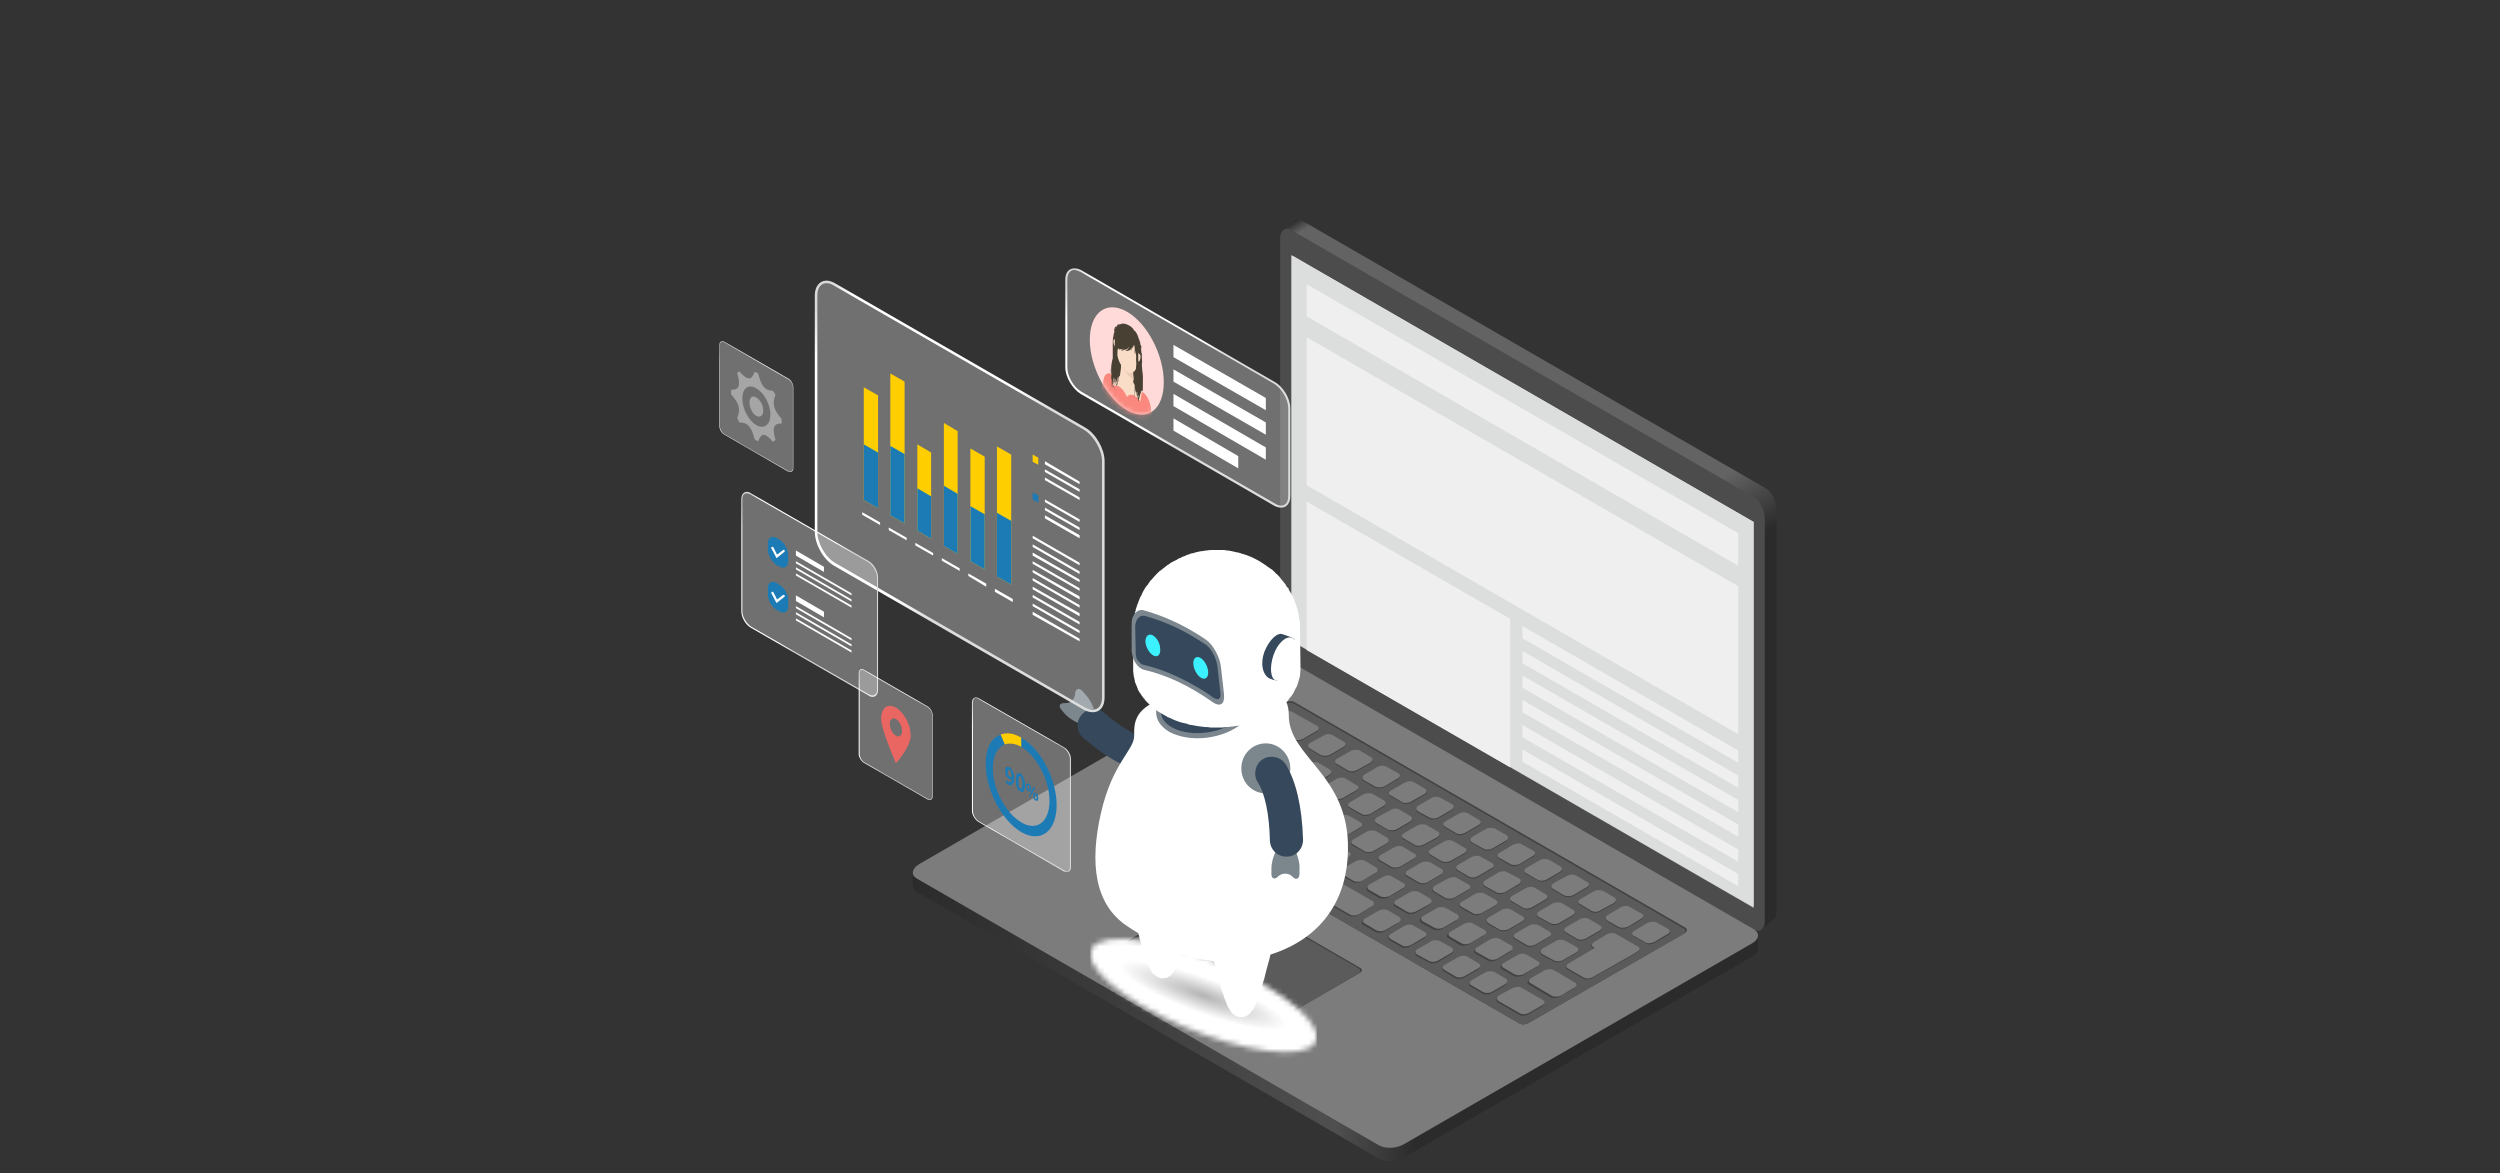 <svg width="490" height="230" viewBox="0 0 490 230" fill="none" xmlns="http://www.w3.org/2000/svg">
<rect x="0" y="0" width="490" height="230" fill="#333333" stroke="none"/>
<path d="M348.2 178.6V99.8C348.2 98.2 347.2 96.3 345.9 95.6L255.3 43.3C254.7 42.9 254.1 42.9 253.7 43.3L251.5 45.1L253.1 46.1V123.7C253.1 125.4 254.1 127.3 255.3 128L344.2 179.3L345.3 182.2L347.5 180.3C347.9 180 348.2 179.4 348.2 178.6Z" fill="url(#paint0_linear_25_5858)"/>
<path d="M345.9 180.5C345.9 182.1 344.9 182.9 343.7 182.2L253.1 129.9C251.9 129.2 250.9 127.2 250.9 125.6V46.8C250.9 45.2 251.9 44.4 253.1 45.1L343.7 97.4C344.9 98.1 345.9 100.1 345.9 101.7V180.5Z" fill="#4C4C4C"/>
<path d="M343.7 177.9L253.1 125.6V50L343.7 102.3V177.9Z" fill="#DCDDDD"/>
<path d="M253.4 50.1L253.1 50V125.6L343.7 177.9V177.6L253.4 125.4V50.1Z" fill="#262424"/>
<path d="M344.6 183.4L343.4 184.6L253.1 132.4C251.9 131.7 249.7 131.8 248.3 132.6L181 171.5L178.9 171.1V173.6C178.9 174.1 179.2 174.5 179.7 174.8L270.3 227.1C271.6 227.8 273.7 227.7 275.1 226.9L343.4 187.5C344.2 187.1 344.5 186.5 344.6 186V183.4Z" fill="url(#paint1_linear_25_5858)"/>
<path d="M275.1 224.3C273.7 225.1 271.6 225.2 270.3 224.5L179.7 172.2C178.5 171.5 178.7 170.3 180.1 169.4L248.3 130C249.7 129.2 251.9 129.1 253.1 129.8L343.7 182.1C345 182.9 344.8 184.1 343.4 184.9L275.1 224.3Z" fill="#7C7C7C"/>
<path d="M299.6 200.5C299.1 200.8 298.3 200.9 297.8 200.6L221.2 156.4C220.7 156.1 220.7 155.6 221.3 155.3L251.9 137.7C252.4 137.4 253.2 137.3 253.7 137.6L330.3 181.8C330.8 182.1 330.7 182.6 330.2 182.9L299.6 200.5Z" fill="#424242"/>
<path d="M299.6 200.5C299.1 200.8 298.3 200.9 297.8 200.6L221.4 156.5C221 156.2 221 155.8 221.6 155.5L251.8 138C252.3 137.7 253.2 137.7 253.6 137.9L330 182C330.5 182.3 330.4 182.8 329.9 183.1L299.6 200.5Z" fill="#5B5B5B"/>
<path d="M247.3 201.8C246.7 202.1 245.9 202.1 245.4 201.9L219 186.6C218.5 186.3 218.6 185.8 219.1 185.5L238.3 174.4C238.9 174.1 239.7 174.1 240.1 174.4L266.6 189.7C267.1 189.9 267 190.4 266.5 190.7L247.3 201.8Z" fill="#424242"/>
<path d="M247.3 201.8C246.7 202.1 245.9 202.1 245.4 201.9L219.2 186.7C218.8 186.5 218.8 186 219.4 185.7L238.3 174.8C238.8 174.5 239.6 174.4 240.1 174.7L266.3 189.8C266.7 190.1 266.7 190.6 266.2 190.9L247.3 201.8Z" fill="#5B5B5B"/>
<path fill-rule="evenodd" clip-rule="evenodd" d="M255.4 145C254.9 145.3 254.1 145.4 253.6 145.1L248.9 142.4C248.4 142.1 248.5 141.6 249 141.3L251.6 139.8C252.1 139.5 252.9 139.5 253.4 139.8L258.1 142.5C258.6 142.8 258.5 143.2 258 143.5L255.4 145ZM263.3 146.6C263.8 146.3 263.9 145.8 263.4 145.6L261.2 144.3C260.7 144 259.9 144.1 259.4 144.4L256.8 145.9C256.3 146.2 256.2 146.6 256.7 146.9L258.9 148.2C259.4 148.4 260.2 148.4 260.7 148.1L263.3 146.6ZM268.6 149.7C269.1 149.4 269.2 148.9 268.7 148.6L266.5 147.3C266 147.1 265.2 147.1 264.7 147.4L262.1 148.9C261.6 149.2 261.5 149.7 262 149.9L264.2 151.2C264.7 151.5 265.5 151.5 266 151.1L268.6 149.7ZM273.9 152.8C274.4 152.5 274.5 152 274 151.8L271.8 150.5C271.4 150.2 270.5 150.2 270 150.6L267.4 152C266.9 152.3 266.8 152.8 267.3 153.1L269.5 154.4C270 154.6 270.8 154.6 271.3 154.3L273.9 152.8ZM279.2 155.8C279.8 155.5 279.8 155.1 279.4 154.8L277.1 153.5C276.7 153.3 275.9 153.3 275.3 153.6L272.8 155.1C272.2 155.4 272.2 155.9 272.6 156.1L274.9 157.4C275.3 157.7 276.1 157.6 276.7 157.3L279.2 155.8ZM284.5 158.9C285 158.6 285 158.1 284.6 157.9L282.4 156.6C281.9 156.3 281.1 156.3 280.6 156.6L278 158.1C277.4 158.4 277.4 158.9 277.8 159.2L280.1 160.5C280.5 160.7 281.3 160.7 281.9 160.4L284.5 158.9ZM289.8 161.9C290.3 161.6 290.4 161.2 289.9 160.9L287.7 159.6C287.2 159.3 286.4 159.4 285.9 159.7L283.3 161.2C282.8 161.5 282.7 161.9 283.2 162.2L285.4 163.5C285.9 163.8 286.7 163.7 287.2 163.4L289.8 161.9ZM295.1 165C295.6 164.7 295.7 164.2 295.2 163.9L293 162.7C292.5 162.4 291.7 162.4 291.2 162.7L288.6 164.2C288.1 164.5 288 165 288.5 165.3L290.7 166.5C291.2 166.8 292 166.8 292.5 166.5L295.1 165ZM300.4 168C301 167.7 301 167.3 300.5 167L298.3 165.7C297.9 165.4 297 165.5 296.5 165.8L293.9 167.3C293.4 167.6 293.4 168 293.8 168.3L296 169.6C296.5 169.9 297.3 169.8 297.8 169.5L300.4 168ZM305.7 171.1C306.3 170.8 306.3 170.3 305.9 170L303.6 168.7C303.2 168.5 302.4 168.5 301.8 168.8L299.3 170.3C298.7 170.6 298.7 171.1 299.1 171.3L301.4 172.6C301.8 172.9 302.6 172.9 303.2 172.6L305.7 171.1ZM311 174.1C311.5 173.8 311.6 173.3 311.1 173.1L308.9 171.8C308.4 171.5 307.6 171.6 307.1 171.9L304.5 173.3C304 173.7 303.9 174.1 304.4 174.4L306.6 175.7C307 175.9 307.9 175.9 308.4 175.6L311 174.1ZM316.3 177.2C316.8 176.9 316.9 176.4 316.4 176.1L314.2 174.8C313.7 174.6 312.9 174.6 312.4 174.9L309.8 176.4C309.3 176.7 309.2 177.2 309.7 177.4L311.9 178.7C312.4 179 313.2 179 313.7 178.6L316.3 177.2ZM321.6 180.3C322.1 180 322.2 179.5 321.7 179.3L319.5 178C319 177.7 318.2 177.7 317.7 178.1L315.1 179.5C314.6 179.8 314.5 180.3 315 180.6L317.2 181.9C317.7 182.1 318.5 182.1 319 181.8L321.6 180.3ZM326.9 183.3C327.5 183 327.5 182.6 327.1 182.3L324.8 181C324.4 180.8 323.6 180.8 323 181.1L320.4 182.6C319.9 182.9 319.9 183.4 320.3 183.6L322.6 184.9C323 185.2 323.8 185.1 324.4 184.8L326.9 183.3ZM249.9 146C250.5 145.7 250.5 145.2 250.1 144.9L247.3 143.3C246.8 143.1 246 143.1 245.5 143.4L242.9 144.9C242.4 145.2 242.3 145.7 242.8 145.9L245.6 147.5C246 147.8 246.8 147.8 247.4 147.5L249.9 146ZM255.2 149C255.7 148.7 255.7 148.3 255.3 148L253.1 146.7C252.6 146.4 251.8 146.5 251.2 146.8L248.7 148.3C248.1 148.6 248.1 149 248.5 149.3L250.8 150.6C251.2 150.9 252 150.8 252.6 150.5L255.2 149ZM260.5 152.1C261 151.8 261.1 151.3 260.6 151L258.4 149.7C257.9 149.5 257.1 149.5 256.6 149.8L254 151.3C253.5 151.6 253.4 152.1 253.9 152.4L256.1 153.6C256.6 153.9 257.4 153.9 257.9 153.6L260.5 152.1ZM265.8 155.1C266.3 154.8 266.4 154.3 265.9 154.1L263.7 152.8C263.2 152.5 262.4 152.6 261.9 152.9L259.3 154.4C258.8 154.7 258.7 155.1 259.2 155.4L261.4 156.7C261.9 156.9 262.7 156.9 263.2 156.6L265.8 155.1ZM271.1 158.2C271.6 157.9 271.7 157.4 271.2 157.1L269 155.8C268.6 155.6 267.7 155.6 267.2 155.9L264.6 157.4C264.1 157.7 264.1 158.2 264.5 158.4L266.7 159.7C267.2 160 268 160 268.5 159.7L271.1 158.2ZM276.4 161.2C277 160.9 277 160.4 276.6 160.2L274.3 158.9C273.9 158.6 273.1 158.7 272.5 159L270 160.4C269.4 160.8 269.4 161.2 269.8 161.5L272.1 162.8C272.5 163 273.3 163 273.9 162.7L276.4 161.2ZM281.7 164.3C282.2 163.9 282.3 163.5 281.8 163.2L279.6 161.9C279.1 161.7 278.3 161.7 277.8 162L275.2 163.5C274.7 163.8 274.6 164.3 275.1 164.5L277.3 165.8C277.7 166.1 278.6 166 279.1 165.7L281.7 164.3ZM287 167.4C287.5 167.1 287.6 166.6 287.1 166.4L284.9 165.1C284.4 164.8 283.6 164.8 283.1 165.1L280.5 166.6C280 166.9 279.9 167.4 280.4 167.7L282.6 169C283.1 169.2 283.9 169.2 284.4 168.9L287 167.4ZM292.3 170.4C292.8 170.1 292.9 169.7 292.4 169.4L290.2 168.1C289.7 167.9 288.9 167.9 288.4 168.2L285.8 169.7C285.3 170 285.2 170.5 285.7 170.7L287.9 172C288.4 172.3 289.2 172.2 289.7 171.9L292.3 170.4ZM297.6 173.5C298.2 173.2 298.2 172.7 297.8 172.4L295.5 171.2C295.1 170.9 294.3 170.9 293.7 171.2L291.1 172.7C290.6 173 290.6 173.5 291 173.8L293.2 175.1C293.7 175.3 294.5 175.3 295 175L297.6 173.5ZM302.9 176.5C303.5 176.2 303.5 175.8 303.1 175.5L300.8 174.2C300.4 173.9 299.6 174 299 174.3L296.5 175.8C295.9 176.1 295.9 176.5 296.3 176.8L298.6 178.1C299 178.4 299.8 178.3 300.4 178L302.9 176.5ZM308.2 179.6C308.7 179.3 308.8 178.8 308.3 178.5L306.1 177.3C305.6 177 304.8 177 304.3 177.3L301.7 178.8C301.2 179.1 301.1 179.6 301.6 179.9L303.8 181.1C304.2 181.4 305.1 181.4 305.6 181.1L308.2 179.6ZM313.5 182.6C314 182.3 314.1 181.8 313.6 181.6L311.4 180.3C310.9 180 310.1 180.1 309.6 180.4L307 181.9C306.5 182.2 306.4 182.6 306.9 182.9L309.1 184.2C309.6 184.5 310.4 184.4 310.9 184.1L313.5 182.6ZM250.5 153.3C251.1 153 251.1 152.5 250.7 152.3L248.4 151C248 150.7 247.2 150.7 246.6 151.1L244 152.5C243.5 152.8 243.5 153.3 243.9 153.6L246.2 154.9C246.6 155.1 247.4 155.1 248 154.8L250.5 153.3ZM245.2 150.2C245.7 149.9 245.7 149.5 245.3 149.2L241.1 146.8C240.6 146.5 239.8 146.6 239.3 146.9L236.7 148.3C236.2 148.7 236.1 149.1 236.6 149.4L240.8 151.8C241.2 152.1 242 152 242.6 151.7L245.2 150.2ZM255.8 156.3C256.3 156 256.4 155.6 255.9 155.3L253.7 154C253.2 153.7 252.4 153.8 251.9 154.1L249.3 155.6C248.8 155.9 248.7 156.4 249.2 156.6L251.4 157.9C251.9 158.2 252.7 158.1 253.2 157.8L255.8 156.3ZM261.1 159.4C261.6 159.1 261.7 158.6 261.2 158.3L259 157.1C258.5 156.8 257.7 156.8 257.2 157.1L254.6 158.6C254.1 158.9 254 159.4 254.5 159.7L256.7 160.9C257.2 161.2 258 161.2 258.5 160.9L261.1 159.4ZM266.4 162.4C266.9 162.1 267 161.7 266.5 161.4L264.3 160.1C263.9 159.8 263 159.9 262.5 160.2L259.9 161.7C259.4 162 259.3 162.4 259.8 162.7L262 164C262.5 164.3 263.3 164.2 263.8 163.9L266.4 162.4ZM271.7 165.5C272.3 165.2 272.3 164.7 271.9 164.4L269.6 163.1C269.2 162.9 268.4 162.9 267.8 163.2L265.3 164.7C264.7 165 264.7 165.5 265.1 165.7L267.4 167C267.8 167.3 268.6 167.3 269.2 167L271.7 165.5ZM277 168.5C277.5 168.2 277.5 167.7 277.1 167.5L274.9 166.2C274.4 165.9 273.6 166 273.1 166.3L270.5 167.8C269.9 168.1 269.9 168.5 270.4 168.8L272.6 170.1C273 170.3 273.9 170.3 274.4 170L277 168.5ZM282.3 171.6C282.8 171.3 282.9 170.8 282.4 170.5L280.2 169.2C279.7 169 278.9 169 278.4 169.3L275.8 170.8C275.3 171.1 275.2 171.6 275.7 171.8L277.9 173.1C278.4 173.4 279.2 173.4 279.7 173.1L282.3 171.6ZM287.6 174.6C288.1 174.3 288.2 173.8 287.7 173.6L285.5 172.3C285 172 284.2 172.1 283.7 172.4L281.1 173.8C280.6 174.2 280.5 174.6 281 174.9L283.2 176.2C283.7 176.4 284.5 176.4 285 176.1L287.6 174.6ZM292.9 177.7C293.5 177.3 293.5 176.9 293.1 176.6L290.8 175.3C290.4 175.1 289.6 175.1 289 175.4L286.4 176.9C285.9 177.2 285.9 177.7 286.3 177.9L288.5 179.2C289 179.5 289.8 179.4 290.3 179.1L292.9 177.7ZM298.2 180.8C298.8 180.5 298.8 180 298.4 179.8L296.1 178.5C295.7 178.2 294.9 178.2 294.3 178.5L291.8 180C291.2 180.3 291.2 180.8 291.6 181.1L293.9 182.4C294.3 182.6 295.1 182.6 295.7 182.3L298.2 180.8ZM303.5 183.8C304 183.5 304.1 183.1 303.6 182.8L301.4 181.5C300.9 181.2 300.1 181.3 299.6 181.6L297 183.1C296.5 183.4 296.4 183.9 296.9 184.1L299.1 185.4C299.6 185.7 300.4 185.6 300.9 185.3L303.5 183.8ZM308.8 186.9C309.3 186.6 309.4 186.1 308.9 185.8L306.7 184.6C306.2 184.3 305.4 184.3 304.9 184.6L302.3 186.1C301.8 186.4 301.7 186.9 302.2 187.2L304.4 188.4C304.9 188.7 305.7 188.7 306.2 188.4L308.8 186.9ZM319.7 187.4L320.8 186.7C321.3 186.4 321.4 185.9 320.9 185.7L316.7 183.3C316.3 183 315.5 183 314.9 183.3L312.4 184.8C311.8 185.1 311.8 185.6 312.2 185.9L312.5 186L307.4 189C306.8 189.3 306.8 189.8 307.2 190L310.3 191.8C310.7 192.1 311.6 192 312.1 191.7L319.7 187.4ZM237.7 152.9C238.3 152.6 238.3 152.1 237.9 151.9L235.1 150.3C234.6 150 233.8 150 233.3 150.3L230.7 151.8C230.2 152.1 230.1 152.6 230.6 152.9L233.4 154.5C233.8 154.7 234.6 154.7 235.2 154.4L237.7 152.9ZM243 156C243.5 155.6 243.6 155.2 243.1 154.9L240.9 153.6C240.4 153.4 239.6 153.4 239.1 153.7L236.5 155.2C236 155.5 235.9 156 236.4 156.2L238.6 157.5C239.1 157.8 239.9 157.7 240.4 157.4L243 156ZM248.3 159.1C248.8 158.8 248.9 158.3 248.4 158.1L246.2 156.8C245.7 156.5 244.9 156.5 244.4 156.8L241.8 158.3C241.3 158.6 241.2 159.1 241.7 159.4L243.9 160.7C244.4 160.9 245.2 160.9 245.7 160.6L248.3 159.1ZM253.6 162.1C254.1 161.8 254.2 161.4 253.7 161.1L251.5 159.8C251 159.5 250.2 159.6 249.7 159.9L247.1 161.4C246.6 161.7 246.5 162.1 247 162.4L249.2 163.7C249.7 164 250.5 163.9 251 163.6L253.6 162.1ZM258.9 165.2C259.5 164.9 259.5 164.4 259.1 164.1L256.8 162.9C256.4 162.6 255.6 162.6 255 162.9L252.5 164.4C251.9 164.7 251.9 165.2 252.3 165.5L254.6 166.7C255 167 255.8 167 256.4 166.7L258.9 165.2ZM268.6 177.9C269.2 177.6 269.2 177.1 268.8 176.8L250.6 166.4C250.2 166.1 249.4 166.1 248.8 166.4L246.3 167.9C245.7 168.2 245.7 168.7 246.1 169L264.3 179.4C264.7 179.7 265.5 179.7 266.1 179.4L268.6 177.9ZM264.1 168.2C264.6 167.9 264.7 167.4 264.2 167.2L262 165.9C261.5 165.6 260.7 165.7 260.2 166L257.6 167.5C257.1 167.8 257 168.2 257.5 168.5L259.7 169.8C260.2 170 261 170 261.5 169.7L264.1 168.2ZM269.4 171.3C269.9 171 270 170.5 269.5 170.2L267.3 168.9C266.8 168.7 266 168.7 265.5 169L262.9 170.5C262.4 170.8 262.3 171.3 262.8 171.5L265 172.8C265.5 173.1 266.3 173.1 266.8 172.7L269.4 171.3ZM274.7 174.4C275.2 174.1 275.3 173.6 274.8 173.4L272.6 172.1C272.2 171.8 271.3 171.8 270.8 172.2L268.2 173.6C267.7 173.9 267.7 174.4 268.1 174.7L270.3 176C270.8 176.2 271.6 176.2 272.1 175.9L274.7 174.4ZM280 177.5C280.6 177.1 280.6 176.7 280.2 176.4L277.9 175.1C277.5 174.9 276.7 174.9 276.1 175.2L273.6 176.7C273 177 273 177.5 273.4 177.7L275.7 179C276.1 179.3 276.9 179.2 277.5 178.9L280 177.5ZM273.8 181.1C274.4 180.8 274.4 180.3 274 180L271.7 178.7C271.3 178.5 270.5 178.5 269.9 178.8L267.4 180.3C266.8 180.6 266.8 181.1 267.2 181.3L269.5 182.6C269.9 182.9 270.7 182.9 271.3 182.6L273.8 181.1ZM285.2 180.6C285.7 180.3 285.8 179.8 285.3 179.5L283.1 178.3C282.6 178 281.8 178 281.3 178.3L278.7 179.8C278.2 180.1 278.1 180.6 278.6 180.9L280.8 182.1C281.3 182.4 282.1 182.4 282.6 182.1L285.2 180.6ZM290.5 183.6C291 183.3 291.1 182.9 290.6 182.6L288.4 181.3C287.9 181 287.1 181.1 286.6 181.4L284 182.9C283.5 183.2 283.4 183.6 283.9 183.9L286.1 185.2C286.6 185.5 287.4 185.4 287.9 185.1L290.5 183.6ZM295.8 186.7C296.4 186.4 296.4 185.9 296 185.6L293.7 184.3C293.3 184.1 292.5 184.1 291.9 184.4L289.4 185.9C288.8 186.2 288.8 186.7 289.2 186.9L291.5 188.2C291.9 188.5 292.7 188.5 293.3 188.2L295.8 186.7ZM301 189.7C301.6 189.4 301.6 188.9 301.2 188.7L298.9 187.4C298.5 187.1 297.7 187.2 297.1 187.5L294.6 189C294 189.3 294 189.7 294.4 190L296.7 191.3C297.1 191.5 297.9 191.5 298.5 191.2L301 189.7ZM308.2 193.9C308.8 193.6 308.8 193.1 308.4 192.8L304.2 190.4C303.7 190.2 302.9 190.2 302.4 190.5L299.8 192C299.3 192.3 299.2 192.8 299.7 193L303.8 195.4C304.3 195.7 305.1 195.7 305.6 195.4L308.2 193.9ZM247.2 165.7C247.7 165.4 247.8 164.9 247.3 164.7L245.1 163.4C244.7 163.1 243.8 163.1 243.3 163.4L240.7 164.9C240.2 165.2 240.1 165.7 240.6 166L242.8 167.3C243.3 167.5 244.1 167.5 244.6 167.2L247.2 165.7ZM279 184C279.5 183.7 279.6 183.3 279.1 183L276.9 181.7C276.5 181.4 275.6 181.5 275.1 181.8L272.5 183.3C272 183.6 272 184 272.4 184.3L274.6 185.6C275.1 185.9 275.9 185.8 276.4 185.5L279 184ZM284.3 187.1C284.9 186.8 284.9 186.3 284.5 186L282.2 184.7C281.8 184.5 281 184.5 280.4 184.8L277.9 186.3C277.3 186.6 277.3 187.1 277.7 187.4L280 188.6C280.4 188.9 281.2 188.9 281.8 188.6L284.3 187.1ZM289.6 190.1C290.1 189.8 290.2 189.3 289.7 189.1L287.5 187.8C287 187.5 286.2 187.6 285.7 187.9L283.1 189.4C282.6 189.7 282.5 190.1 283 190.4L285.2 191.7C285.6 192 286.5 191.9 287 191.6L289.6 190.1ZM294.9 193.2C295.4 192.9 295.5 192.4 295 192.1L292.8 190.8C292.3 190.6 291.5 190.6 291 190.9L288.4 192.4C287.9 192.7 287.8 193.2 288.3 193.4L290.5 194.7C291 195 291.8 195 292.3 194.7L294.9 193.2ZM302.2 197.3C302.7 197 302.7 196.6 302.3 196.3L298.1 193.9C297.6 193.6 296.8 193.7 296.3 194L293.7 195.4C293.2 195.7 293.1 196.2 293.6 196.5L297.8 198.9C298.2 199.2 299.1 199.1 299.6 198.8L302.2 197.3ZM230.8 156.1C231.4 155.8 231.4 155.3 230.9 155.1L228.7 153.8C228.3 153.5 227.4 153.6 226.9 153.9L224.3 155.4C223.8 155.7 223.8 156.1 224.2 156.4L226.4 157.7C226.9 157.9 227.7 157.9 228.2 157.6L230.8 156.1ZM236.1 159.2C236.7 158.9 236.7 158.4 236.3 158.1L234 156.8C233.6 156.6 232.8 156.6 232.2 156.9L229.7 158.4C229.1 158.7 229.1 159.2 229.5 159.4L231.8 160.7C232.2 161 233 161 233.6 160.7L236.1 159.2ZM241.4 162.2C241.9 161.9 242 161.4 241.5 161.2L239.3 159.9C238.8 159.6 238 159.7 237.5 160L234.9 161.4C234.4 161.8 234.3 162.2 234.8 162.5L237 163.8C237.4 164 238.3 164 238.8 163.7L241.4 162.2Z" fill="#424242"/>
<path fill-rule="evenodd" clip-rule="evenodd" d="M255.4 144.8C254.9 145.1 254.1 145.2 253.6 144.9L248.9 142.2C248.4 141.9 248.5 141.4 249 141.1L251.6 139.6C252.1 139.3 253 139.3 253.4 139.6L258.2 142.3C258.6 142.6 258.6 143 258 143.3L255.4 144.8ZM263.3 146.4C263.8 146.1 263.9 145.6 263.4 145.4L261.2 144.1C260.7 143.8 259.9 143.8 259.4 144.2L256.8 145.6C256.3 145.9 256.2 146.4 256.7 146.7L258.9 148C259.4 148.2 260.2 148.2 260.7 147.9L263.3 146.4ZM268.6 149.5C269.1 149.1 269.2 148.7 268.7 148.4L266.5 147.1C266.1 146.9 265.2 146.9 264.7 147.2L262.1 148.7C261.6 149 261.5 149.5 262 149.7L264.2 151C264.7 151.3 265.5 151.2 266 150.9L268.6 149.5ZM273.9 152.6C274.5 152.3 274.5 151.8 274.1 151.6L271.8 150.3C271.4 150 270.6 150 270 150.3L267.5 151.8C266.9 152.1 266.9 152.6 267.3 152.9L269.6 154.2C270 154.4 270.8 154.4 271.4 154.1L273.9 152.6ZM279.2 155.6C279.7 155.3 279.7 154.9 279.3 154.6L277.1 153.3C276.6 153 275.8 153.1 275.3 153.4L272.7 154.9C272.1 155.2 272.1 155.7 272.6 155.9L274.8 157.2C275.2 157.5 276.1 157.4 276.6 157.1L279.2 155.6ZM284.5 158.7C285 158.4 285.1 157.9 284.6 157.6L282.4 156.4C281.9 156.1 281.1 156.1 280.6 156.4L278 157.9C277.5 158.2 277.4 158.7 277.9 159L280.1 160.2C280.6 160.5 281.4 160.5 281.9 160.2L284.5 158.7ZM289.8 161.7C290.3 161.4 290.4 161 289.9 160.7L287.7 159.4C287.2 159.1 286.4 159.2 285.9 159.5L283.3 161C282.8 161.3 282.7 161.7 283.2 162L285.4 163.3C285.9 163.6 286.7 163.5 287.2 163.2L289.8 161.7ZM295.1 164.8C295.7 164.5 295.7 164 295.3 163.7L293 162.4C292.6 162.2 291.7 162.2 291.2 162.5L288.6 164C288.1 164.3 288.1 164.8 288.5 165.1L290.7 166.3C291.2 166.6 292 166.6 292.5 166.3L295.1 164.8ZM300.4 167.8C301 167.5 301 167 300.6 166.8L298.3 165.5C297.9 165.2 297.1 165.3 296.5 165.6L294 167.1C293.4 167.4 293.4 167.8 293.8 168.1L296.1 169.4C296.5 169.6 297.3 169.6 297.9 169.3L300.4 167.8ZM305.7 170.9C306.2 170.6 306.3 170.1 305.8 169.8L303.6 168.5C303.1 168.3 302.3 168.3 301.8 168.6L299.2 170.1C298.7 170.4 298.6 170.9 299.1 171.1L301.3 172.4C301.7 172.7 302.6 172.7 303.1 172.4L305.7 170.9ZM311 173.9C311.5 173.6 311.6 173.1 311.1 172.9L308.9 171.6C308.4 171.3 307.6 171.4 307.1 171.7L304.5 173.1C304 173.5 303.9 173.9 304.4 174.2L306.6 175.5C307.1 175.7 307.9 175.7 308.4 175.4L311 173.9ZM316.3 177C316.8 176.7 316.9 176.2 316.4 175.9L314.2 174.6C313.7 174.4 312.9 174.4 312.4 174.7L309.8 176.2C309.3 176.5 309.2 177 309.7 177.2L311.9 178.5C312.4 178.8 313.2 178.8 313.7 178.4L316.3 177ZM321.6 180.1C322.2 179.8 322.2 179.3 321.8 179.1L319.5 177.8C319.1 177.5 318.3 177.5 317.7 177.8L315.2 179.3C314.6 179.6 314.6 180.1 315 180.4L317.3 181.7C317.7 181.9 318.5 181.9 319.1 181.6L321.6 180.1ZM326.8 183.1C327.4 182.8 327.4 182.4 327 182.1L324.7 180.8C324.3 180.6 323.5 180.6 322.9 180.9L320.4 182.4C319.8 182.7 319.8 183.2 320.2 183.4L322.5 184.7C322.9 185 323.7 184.9 324.3 184.6L326.8 183.1ZM249.9 145.8C250.4 145.5 250.4 145 250 144.7L247.2 143.1C246.7 142.9 245.9 142.9 245.4 143.2L242.8 144.7C242.3 145 242.2 145.5 242.7 145.7L245.5 147.3C245.9 147.6 246.7 147.6 247.3 147.3L249.9 145.8ZM255.2 148.8C255.7 148.5 255.8 148.1 255.3 147.8L253.1 146.5C252.6 146.2 251.8 146.3 251.3 146.6L248.7 148.1C248.2 148.4 248.1 148.8 248.6 149.1L250.8 150.4C251.3 150.7 252.1 150.6 252.6 150.3L255.2 148.8ZM260.5 151.9C261 151.6 261.1 151.1 260.6 150.8L258.4 149.5C257.9 149.3 257.1 149.3 256.6 149.6L254 151.1C253.5 151.4 253.4 151.9 253.9 152.2L256.1 153.4C256.6 153.7 257.4 153.7 257.9 153.4L260.5 151.9ZM265.8 154.9C266.4 154.6 266.4 154.1 265.9 153.9L263.7 152.6C263.3 152.3 262.4 152.4 261.9 152.7L259.3 154.2C258.8 154.5 258.8 154.9 259.2 155.2L261.4 156.5C261.9 156.7 262.7 156.7 263.2 156.4L265.8 154.9ZM271.1 158C271.7 157.7 271.7 157.2 271.3 156.9L269 155.6C268.6 155.4 267.8 155.4 267.2 155.7L264.7 157.2C264.1 157.5 264.1 158 264.5 158.2L266.8 159.5C267.2 159.8 268 159.8 268.6 159.5L271.1 158ZM276.4 161C276.9 160.7 276.9 160.2 276.5 160L274.3 158.7C273.8 158.4 273 158.4 272.5 158.8L269.9 160.2C269.4 160.5 269.3 161 269.8 161.3L272 162.6C272.4 162.8 273.3 162.8 273.8 162.5L276.4 161ZM281.7 164.1C282.2 163.7 282.3 163.3 281.8 163L279.6 161.7C279.1 161.5 278.3 161.5 277.8 161.8L275.2 163.3C274.7 163.6 274.6 164.1 275.1 164.3L277.3 165.6C277.8 165.9 278.6 165.8 279.1 165.5L281.7 164.1ZM287 167.2C287.5 166.9 287.6 166.4 287.1 166.2L284.9 164.9C284.4 164.6 283.6 164.6 283.1 164.9L280.5 166.4C280 166.7 279.9 167.2 280.4 167.5L282.6 168.8C283.1 169 283.9 169 284.4 168.7L287 167.2ZM292.3 170.2C292.9 169.9 292.9 169.5 292.5 169.2L290.2 167.9C289.8 167.6 289 167.7 288.4 168L285.8 169.5C285.3 169.8 285.3 170.3 285.7 170.5L287.9 171.8C288.4 172.1 289.2 172 289.7 171.7L292.3 170.2ZM297.6 173.3C298.2 173 298.2 172.5 297.8 172.2L295.5 171C295.1 170.7 294.3 170.7 293.7 171L291.2 172.5C290.6 172.8 290.6 173.3 291 173.6L293.3 174.9C293.7 175.1 294.5 175.1 295.1 174.8L297.6 173.3ZM302.9 176.3C303.4 176 303.5 175.6 303 175.3L300.8 174C300.3 173.7 299.5 173.8 299 174.1L296.4 175.6C295.9 175.9 295.8 176.3 296.3 176.6L298.5 177.9C298.9 178.2 299.8 178.1 300.3 177.8L302.9 176.3ZM308.2 179.4C308.7 179.1 308.8 178.6 308.3 178.3L306.1 177C305.6 176.8 304.8 176.8 304.3 177.1L301.7 178.6C301.2 178.9 301.1 179.4 301.6 179.7L303.8 180.9C304.3 181.2 305.1 181.2 305.6 180.9L308.2 179.4ZM313.5 182.4C314 182.1 314.1 181.6 313.6 181.4L311.4 180.1C310.9 179.8 310.1 179.9 309.6 180.2L307 181.7C306.5 182 306.4 182.4 306.9 182.7L309.1 184C309.6 184.3 310.4 184.2 310.9 183.9L313.5 182.4ZM250.6 153.1C251.1 152.8 251.1 152.3 250.7 152.1L248.5 150.8C248 150.5 247.2 150.5 246.6 150.9L244.1 152.3C243.5 152.6 243.5 153.1 243.9 153.4L246.2 154.7C246.6 154.9 247.4 154.9 248 154.6L250.6 153.1ZM245.3 150C245.8 149.7 245.9 149.3 245.4 149L241.2 146.6C240.8 146.3 240 146.4 239.4 146.7L236.9 148.1C236.3 148.5 236.3 148.9 236.7 149.2L240.9 151.6C241.4 151.9 242.2 151.8 242.7 151.5L245.3 150ZM255.9 156.1C256.4 155.8 256.5 155.4 256 155.1L253.8 153.8C253.3 153.5 252.5 153.6 252 153.9L249.4 155.4C248.9 155.7 248.8 156.1 249.3 156.4L251.5 157.7C252 158 252.8 157.9 253.3 157.6L255.9 156.1ZM261.2 159.2C261.8 158.9 261.8 158.4 261.3 158.1L259.1 156.9C258.7 156.6 257.8 156.6 257.3 156.9L254.7 158.4C254.2 158.7 254.2 159.2 254.6 159.5L256.8 160.7C257.3 161 258.1 161 258.6 160.7L261.2 159.2ZM266.5 162.2C267.1 161.9 267.1 161.5 266.7 161.2L264.4 159.9C264 159.6 263.2 159.7 262.6 160L260.1 161.5C259.5 161.8 259.5 162.2 259.9 162.5L262.2 163.8C262.6 164.1 263.4 164 264 163.7L266.5 162.2ZM271.8 165.3C272.3 165 272.3 164.5 271.9 164.2L269.7 162.9C269.2 162.7 268.4 162.7 267.9 163L265.3 164.5C264.8 164.8 264.7 165.3 265.2 165.5L267.4 166.8C267.8 167.1 268.7 167.1 269.2 166.8L271.8 165.3ZM277.1 168.3C277.6 168 277.7 167.5 277.2 167.3L275 166C274.5 165.7 273.7 165.8 273.2 166.1L270.6 167.6C270.1 167.9 270 168.3 270.5 168.6L272.7 169.9C273.2 170.1 274 170.1 274.5 169.8L277.1 168.3ZM282.4 171.4C282.9 171.1 283 170.6 282.5 170.3L280.3 169C279.8 168.8 279 168.8 278.5 169.1L275.9 170.6C275.4 170.9 275.3 171.4 275.8 171.6L278 172.9C278.5 173.2 279.3 173.2 279.8 172.9L282.4 171.4ZM287.7 174.4C288.3 174.1 288.3 173.6 287.9 173.4L285.6 172.1C285.2 171.8 284.4 171.9 283.8 172.2L281.2 173.6C280.7 174 280.7 174.4 281.1 174.7L283.3 176C283.8 176.2 284.6 176.2 285.1 175.9L287.7 174.4ZM293 177.5C293.6 177.1 293.6 176.7 293.2 176.4L290.9 175.1C290.5 174.9 289.7 174.9 289.1 175.2L286.6 176.7C286 177 286 177.5 286.4 177.7L288.7 179C289.1 179.3 289.9 179.2 290.5 178.9L293 177.5ZM298.3 180.6C298.8 180.3 298.9 179.8 298.4 179.6L296.2 178.3C295.7 178 294.9 178 294.4 178.3L291.8 179.8C291.3 180.1 291.2 180.6 291.7 180.9L293.9 182.2C294.3 182.4 295.2 182.4 295.7 182.1L298.3 180.6ZM303.6 183.6C304.1 183.3 304.2 182.9 303.7 182.6L301.5 181.3C301 181.1 300.2 181.1 299.7 181.4L297.1 182.9C296.6 183.2 296.5 183.7 297 183.9L299.2 185.2C299.7 185.5 300.5 185.4 301 185.1L303.6 183.6ZM308.9 186.7C309.4 186.4 309.5 185.9 309 185.6L306.8 184.4C306.3 184.1 305.5 184.1 305 184.4L302.4 185.9C301.9 186.2 301.8 186.7 302.3 187L304.5 188.2C305 188.5 305.8 188.5 306.3 188.2L308.9 186.7ZM319.8 187.2L320.9 186.5C321.4 186.2 321.5 185.7 321 185.5L316.8 183.1C316.4 182.8 315.6 182.8 315 183.1L312.5 184.6C311.9 184.9 311.9 185.4 312.3 185.7L312.6 185.8L307.5 188.8C306.9 189.1 306.9 189.6 307.3 189.8L310.4 191.6C310.9 191.9 311.7 191.8 312.2 191.5L319.8 187.2ZM237.9 152.7C238.4 152.4 238.4 151.9 238 151.7L235.2 150.1C234.7 149.8 233.9 149.8 233.4 150.1L230.8 151.6C230.3 151.9 230.2 152.4 230.7 152.7L233.5 154.3C233.9 154.5 234.8 154.5 235.3 154.2L237.9 152.7ZM243.2 155.8C243.7 155.4 243.8 155 243.3 154.7L241.1 153.4C240.6 153.2 239.8 153.2 239.3 153.5L236.7 155C236.2 155.3 236.1 155.8 236.6 156L238.8 157.3C239.3 157.6 240.1 157.5 240.6 157.2L243.2 155.8ZM248.5 158.9C249 158.6 249.1 158.1 248.6 157.9L246.4 156.6C245.9 156.3 245.1 156.3 244.6 156.6L242 158.1C241.5 158.4 241.4 158.9 241.9 159.2L244.1 160.5C244.6 160.7 245.4 160.7 245.9 160.4L248.5 158.9ZM253.8 161.9C254.4 161.6 254.4 161.2 254 160.9L251.7 159.6C251.3 159.4 250.5 159.4 249.9 159.7L247.3 161.2C246.8 161.5 246.8 162 247.2 162.2L249.4 163.5C249.9 163.8 250.7 163.7 251.2 163.4L253.8 161.9ZM259.1 165C259.7 164.7 259.7 164.2 259.3 163.9L257 162.7C256.6 162.4 255.8 162.4 255.2 162.7L252.7 164.2C252.1 164.5 252.1 165 252.5 165.3L254.8 166.5C255.2 166.8 256 166.8 256.6 166.5L259.1 165ZM268.8 177.7C269.4 177.4 269.4 176.9 269 176.6L250.9 166.2C250.4 165.9 249.6 165.9 249.1 166.3L246.5 167.7C245.9 168 245.9 168.5 246.3 168.8L264.5 179.2C264.9 179.5 265.7 179.5 266.3 179.2L268.8 177.7ZM264.3 168C264.8 167.7 264.9 167.2 264.4 167L262.2 165.7C261.7 165.4 260.9 165.5 260.4 165.8L257.8 167.3C257.3 167.6 257.2 168 257.7 168.3L259.9 169.6C260.4 169.8 261.2 169.8 261.7 169.5L264.3 168ZM269.6 171.1C270.1 170.8 270.2 170.3 269.7 170L267.5 168.7C267.1 168.5 266.2 168.5 265.7 168.8L263.1 170.3C262.6 170.6 262.5 171.1 263 171.3L265.2 172.6C265.7 172.9 266.5 172.9 267 172.6L269.6 171.1ZM274.9 174.1C275.5 173.8 275.5 173.3 275.1 173.1L272.8 171.8C272.4 171.5 271.6 171.5 271 171.9L268.5 173.3C267.9 173.6 267.9 174.1 268.3 174.4L270.6 175.7C271 175.9 271.8 175.9 272.4 175.6L274.9 174.1ZM280.2 177.2C280.7 176.8 280.7 176.4 280.3 176.1L278.1 174.8C277.6 174.6 276.8 174.6 276.3 174.9L273.7 176.4C273.2 176.7 273.1 177.2 273.6 177.4L275.8 178.7C276.2 179 277.1 178.9 277.6 178.6L280.2 177.2ZM274.1 180.8C274.6 180.5 274.7 180 274.2 179.7L272 178.4C271.5 178.2 270.7 178.2 270.2 178.5L267.6 180C267.1 180.3 267 180.8 267.5 181L269.7 182.3C270.2 182.6 271 182.6 271.5 182.3L274.1 180.8ZM285.5 180.3C286 180 286.1 179.5 285.6 179.2L283.4 178C282.9 177.7 282.1 177.7 281.6 178L279 179.5C278.5 179.8 278.4 180.3 278.9 180.6L281.1 181.8C281.6 182.1 282.4 182.1 282.9 181.8L285.5 180.3ZM290.8 183.3C291.4 183 291.4 182.6 291 182.3L288.7 181C288.3 180.7 287.5 180.8 286.9 181.1L284.3 182.6C283.8 182.9 283.8 183.3 284.2 183.6L286.5 184.9C286.9 185.2 287.7 185.1 288.3 184.8L290.8 183.3ZM296 186.4C296.6 186.1 296.6 185.6 296.2 185.3L293.9 184C293.5 183.8 292.7 183.8 292.1 184.1L289.6 185.6C289 185.9 289 186.4 289.4 186.6L291.7 187.9C292.1 188.2 292.9 188.2 293.5 187.9L296 186.4ZM301.3 189.4C301.8 189.1 301.9 188.6 301.4 188.4L299.2 187.1C298.7 186.8 297.9 186.9 297.4 187.2L294.8 188.7C294.3 189 294.2 189.4 294.7 189.7L296.9 191C297.4 191.2 298.2 191.2 298.7 190.9L301.3 189.4ZM308.5 193.6C309.1 193.3 309.1 192.8 308.7 192.6L304.5 190.1C304 189.9 303.2 189.9 302.7 190.2L300.1 191.7C299.6 192 299.5 192.5 300 192.7L304.2 195.2C304.6 195.4 305.4 195.4 306 195.1L308.5 193.6ZM247.4 165.4C248 165.1 248 164.6 247.6 164.4L245.3 163.1C244.9 162.8 244.1 162.8 243.5 163.2L241 164.6C240.4 164.9 240.4 165.4 240.8 165.7L243.1 167C243.5 167.2 244.3 167.2 244.9 166.9L247.4 165.4ZM279.1 183.7C279.7 183.4 279.7 183 279.3 182.7L277 181.4C276.6 181.1 275.8 181.2 275.2 181.5L272.7 183C272.1 183.3 272.1 183.7 272.5 184L274.8 185.3C275.2 185.6 276 185.5 276.6 185.2L279.1 183.7ZM284.4 186.8C284.9 186.5 284.9 186 284.5 185.7L282.3 184.5C281.8 184.2 281 184.2 280.5 184.5L277.9 186C277.4 186.3 277.3 186.8 277.8 187.1L280 188.3C280.4 188.6 281.3 188.6 281.8 188.3L284.4 186.8ZM289.7 189.8C290.2 189.5 290.3 189.1 289.8 188.8L287.6 187.5C287.1 187.2 286.3 187.3 285.8 187.6L283.2 189.1C282.7 189.4 282.6 189.8 283.1 190.1L285.3 191.4C285.8 191.7 286.6 191.6 287.1 191.3L289.7 189.8ZM295 192.9C295.5 192.6 295.6 192.1 295.1 191.8L292.9 190.5C292.4 190.3 291.6 190.3 291.1 190.6L288.5 192.1C288 192.4 287.9 192.9 288.4 193.1L290.6 194.4C291.1 194.7 291.9 194.7 292.4 194.4L295 192.9ZM302.3 197C302.8 196.7 302.9 196.3 302.4 196L298.2 193.6C297.8 193.3 297 193.4 296.4 193.7L293.8 195.1C293.3 195.5 293.3 195.9 293.7 196.2L297.9 198.6C298.4 198.9 299.2 198.8 299.7 198.5L302.3 197ZM230.9 155.8C231.5 155.5 231.5 155.1 231.1 154.8L228.8 153.5C228.4 153.2 227.6 153.3 227 153.6L224.5 155.1C223.9 155.4 223.9 155.8 224.3 156.1L226.6 157.4C227 157.7 227.8 157.6 228.4 157.3L230.9 155.8ZM236.2 158.9C236.7 158.6 236.7 158.1 236.3 157.8L234.1 156.5C233.6 156.3 232.8 156.3 232.3 156.6L229.7 158.1C229.2 158.4 229.1 158.9 229.6 159.1L231.8 160.4C232.2 160.7 233.1 160.7 233.6 160.4L236.2 158.9ZM241.5 161.9C242 161.6 242.1 161.1 241.6 160.9L239.4 159.6C238.9 159.3 238.1 159.4 237.6 159.7L235 161.2C234.5 161.5 234.4 161.9 234.9 162.2L237.1 163.5C237.6 163.7 238.4 163.7 238.9 163.4L241.5 161.9Z" fill="#7C7C7C"/>
<path d="M343.7 177.9L253.1 125.6V50L343.7 102.3V177.9Z" fill="#DCDDDD"/>
<path d="M340.7 110.9L256.1 62V55.7L340.7 104.5V110.9Z" fill="#EFEFEF"/>
<path d="M340.7 143.9L256.1 95.1V66.1L340.7 114.9V143.9Z" fill="#EFEFEF"/>
<path d="M296 150.4L256.1 127.4V98.3L296 121.3V150.4Z" fill="#EFEFEF"/>
<path d="M340.7 149.5L298.4 125.1V122.7L340.7 147.1V149.5Z" fill="#EFEFEF"/>
<path d="M340.7 154.4L298.4 130V127.6L340.7 152V154.4Z" fill="#EFEFEF"/>
<path d="M340.7 159.2L298.4 134.8V132.4L340.7 156.8V159.2Z" fill="#EFEFEF"/>
<path d="M340.7 164L298.4 139.6V137.2L340.7 161.6V164Z" fill="#EFEFEF"/>
<path d="M340.7 168.9L298.4 144.5V142.1L340.7 166.5V168.9Z" fill="#EFEFEF"/>
<path d="M340.7 173.7L298.4 149.3V146.9L340.7 171.3V173.7Z" fill="#EFEFEF"/>
<mask id="mask0_25_5858" style="mask-type:luminance" maskUnits="userSpaceOnUse" x="213" y="184" width="46" height="23">
<path d="M258.06 203.2C258.06 207.41 248.13 207.2 235.88 202.75C223.63 198.28 213.7 191.26 213.7 187.05C213.7 182.84 223.63 183.04 235.88 187.5C248.13 191.96 258.06 198.99 258.06 203.2Z" fill="white"/>
</mask>
<g mask="url(#mask0_25_5858)">
<path fill-rule="evenodd" clip-rule="evenodd" d="M213.7 182.8H258.1V207.4H213.7V182.8Z" fill="white"/>
<path d="M252.4 201.1C251.7 202.9 243.8 201.7 234.7 198.4C225.6 195.1 218.7 190.9 219.4 189.1C220.1 187.3 228 188.5 237.1 191.8C246.2 195.1 253 199.3 252.4 201.1Z" fill="white"/>
<path d="M252.1 201C251.5 202.8 243.7 201.6 234.7 198.4C225.7 195.1 219 191 219.6 189.2C220.3 187.4 228.1 188.6 237.1 191.9C246 195.1 252.8 199.2 252.1 201Z" fill="#FEFEFE"/>
<path d="M251.9 201C251.3 202.7 243.6 201.6 234.7 198.3C225.9 195.1 219.2 191.1 219.8 189.3C220.5 187.5 228.2 188.7 237 191.9C245.9 195.1 252.6 199.2 251.9 201Z" fill="#FDFDFD"/>
<path d="M251.7 200.9C251.1 202.6 243.5 201.5 234.7 198.3C226 195.1 219.4 191.1 220.1 189.4C220.7 187.6 228.3 188.8 237 192C245.8 195.1 252.3 199.1 251.7 200.9Z" fill="#FCFCFC"/>
<path d="M251.5 200.8C250.8 202.5 243.4 201.4 234.7 198.2C226.1 195.1 219.7 191.2 220.3 189.4C220.9 187.7 228.4 188.9 237 192C245.6 195.1 252.1 199.1 251.5 200.8Z" fill="#FBFBFB"/>
<path d="M251.2 200.7C250.6 202.4 243.2 201.3 234.8 198.2C226.3 195.1 219.9 191.2 220.5 189.5C221.1 187.8 228.5 189 237 192C245.5 195.1 251.9 199 251.2 200.7Z" fill="#FAFAFA"/>
<path d="M251 200.6C250.4 202.3 243.1 201.2 234.8 198.2C226.4 195.1 220.1 191.3 220.7 189.6C221.3 187.9 228.6 189 237 192.1C245.3 195.1 251.6 199 251 200.6Z" fill="#F9F9F9"/>
<path d="M250.8 200.6C250.2 202.2 243 201.1 234.8 198.1C226.6 195.1 220.4 191.3 221 189.7C221.6 188 228.7 189.1 237 192.1C245.2 195.1 251.4 198.9 250.8 200.6Z" fill="#F8F8F8"/>
<path d="M250.6 200.5C250 202.1 242.9 201 234.8 198.1C226.7 195.1 220.6 191.4 221.2 189.8C221.8 188.1 228.8 189.2 236.9 192.2C245.1 195.1 251.2 198.8 250.6 200.5Z" fill="#F7F7F7"/>
<path d="M250.4 200.4C249.8 202 242.8 200.9 234.8 198C226.8 195.1 220.8 191.5 221.4 189.9C222 188.3 228.9 189.3 236.9 192.2C244.9 195.1 250.9 198.8 250.4 200.4Z" fill="#F6F6F6"/>
<path d="M250.1 200.3C249.6 201.9 242.7 200.8 234.8 198C227 195.1 221.1 191.5 221.6 189.9C222.2 188.4 229 189.4 236.9 192.3C244.8 195.1 250.7 198.7 250.1 200.3Z" fill="#F5F5F5"/>
<path d="M249.9 200.2C249.3 201.8 242.6 200.7 234.9 197.9C227.1 195.1 221.3 191.6 221.8 190C222.4 188.5 229.2 189.5 236.9 192.3C244.6 195.1 250.5 198.7 249.9 200.2Z" fill="#F4F4F4"/>
<path d="M249.7 200.1C249.1 201.7 242.5 200.7 234.9 197.9C227.2 195.1 221.5 191.6 222.1 190.1C222.6 188.6 229.3 189.6 236.9 192.4C244.5 195.1 250.2 198.6 249.7 200.1Z" fill="#F3F3F3"/>
<path d="M249.5 200.1C248.9 201.6 242.4 200.6 234.9 197.8C227.4 195.1 221.7 191.7 222.3 190.2C222.8 188.7 229.4 189.7 236.9 192.4C244.4 195.1 250 198.6 249.5 200.1Z" fill="#F2F2F2"/>
<path d="M249.2 200C248.7 201.5 242.3 200.5 234.9 197.8C227.5 195.1 222 191.7 222.5 190.3C223.1 188.8 229.5 189.8 236.9 192.5C244.2 195.1 249.8 198.5 249.2 200Z" fill="#F1F1F1"/>
<path d="M249 199.9C248.5 201.4 242.2 200.4 234.9 197.8C227.7 195.1 222.2 191.8 222.7 190.3C223.3 188.9 229.6 189.9 236.8 192.5C244.1 195.1 249.5 198.5 249 199.9Z" fill="#F0F0F0"/>
<path d="M248.8 199.8C248.3 201.3 242.1 200.3 234.9 197.7C227.8 195.1 222.4 191.8 223 190.4C223.5 189 229.7 189.9 236.8 192.5C244 195.1 249.3 198.4 248.8 199.8Z" fill="#EFEFEF"/>
<path d="M248.6 199.7C248.1 201.1 242 200.2 235 197.7C227.9 195.1 222.7 191.9 223.2 190.5C223.7 189.1 229.8 190 236.8 192.6C243.8 195.1 249.1 198.3 248.6 199.7Z" fill="#EEEEEE"/>
<path d="M248.4 199.7C247.8 201 241.9 200.1 235 197.6C228.1 195.1 222.9 192 223.4 190.6C223.9 189.2 229.9 190.1 236.8 192.6C243.7 195.1 248.9 198.3 248.4 199.7Z" fill="#EDEDED"/>
<path d="M248.1 199.6C247.6 200.9 241.8 200 235 197.6C228.2 195.1 223.1 192 223.6 190.7C224.1 189.3 230 190.2 236.8 192.7C243.5 195.1 248.6 198.2 248.1 199.6Z" fill="#ECECEC"/>
<path d="M247.9 199.5C247.4 200.8 241.6 199.9 235 197.5C228.4 195.1 223.4 192.1 223.9 190.7C224.3 189.4 230.1 190.3 236.8 192.7C243.4 195.1 248.4 198.2 247.9 199.5Z" fill="#EBEBEB"/>
<path d="M247.7 199.4C247.2 200.7 241.5 199.9 235 197.5C228.5 195.1 223.6 192.1 224.1 190.8C224.5 189.5 230.2 190.4 236.7 192.8C243.3 195.1 248.2 198.1 247.7 199.4Z" fill="#EAEAEA"/>
<path d="M247.5 199.3C247 200.6 241.4 199.8 235 197.4C228.6 195.1 223.8 192.2 224.3 190.9C224.8 189.6 230.3 190.5 236.7 192.8C243.1 195.1 247.9 198.1 247.5 199.3Z" fill="#E9E9E9"/>
<path d="M247.2 199.3C246.8 200.5 241.3 199.7 235.1 197.4C228.8 195.1 224.1 192.2 224.5 191C225 189.7 230.4 190.6 236.7 192.9C243 195.1 247.7 198 247.2 199.3Z" fill="#E8E8E8"/>
<path d="M247 199.2C246.6 200.4 241.2 199.6 235.1 197.4C228.9 195.1 224.3 192.3 224.7 191.1C225.2 189.8 230.5 190.7 236.7 192.9C242.8 195.1 247.5 197.9 247 199.2Z" fill="#E7E7E7"/>
<path d="M246.8 199.1C246.4 200.3 241.1 199.5 235.1 197.3C229.1 195.1 224.5 192.4 225 191.2C225.4 189.9 230.6 190.7 236.7 192.9C242.7 195.1 247.2 197.9 246.8 199.1Z" fill="#E6E6E6"/>
<path d="M246.6 199C246.1 200.2 241 199.4 235.1 197.3C229.2 195.1 224.8 192.4 225.2 191.2C225.6 190.1 230.8 190.8 236.7 193C242.6 195.1 247 197.8 246.6 199Z" fill="#E5E5E5"/>
<path d="M246.3 198.9C245.9 200.1 240.9 199.3 235.1 197.2C229.3 195.1 225 192.5 225.4 191.3C225.8 190.2 230.9 190.9 236.6 193C242.4 195.1 246.8 197.8 246.3 198.9Z" fill="#E4E4E4"/>
<path d="M246.1 198.9C245.7 200 240.8 199.2 235.1 197.2C229.5 195.1 225.2 192.5 225.6 191.4C226 190.3 231 191 236.6 193.1C242.3 195.1 246.5 197.7 246.1 198.9Z" fill="#E3E3E3"/>
<path d="M245.9 198.8C245.5 199.9 240.7 199.1 235.1 197.1C229.6 195.1 225.5 192.6 225.9 191.5C226.3 190.4 231.1 191.1 236.6 193.1C242.1 195.1 246.3 197.7 245.9 198.8Z" fill="#E2E2E2"/>
<path d="M245.7 198.7C245.3 199.8 240.6 199.1 235.2 197.1C229.8 195.1 225.7 192.6 226.1 191.6C226.5 190.5 231.2 191.2 236.6 193.2C242 195.1 246.1 197.6 245.7 198.7Z" fill="#E1E1E1"/>
<path d="M245.5 198.6C245.1 199.7 240.5 199 235.2 197C229.9 195.1 225.9 192.7 226.3 191.6C226.7 190.6 231.3 191.3 236.6 193.2C241.9 195.1 245.8 197.6 245.5 198.6Z" fill="#E0E0E0"/>
<path d="M245.2 198.5C244.9 199.6 240.4 198.9 235.2 197C230 195.1 226.1 192.8 226.5 191.7C226.9 190.7 231.4 191.4 236.6 193.3C241.7 195.1 245.6 197.5 245.2 198.5Z" fill="#DFDFDF"/>
<path d="M245 198.4C244.6 199.5 240.3 198.8 235.2 196.9C230.2 195.1 226.4 192.8 226.7 191.8C227.1 190.8 231.5 191.5 236.5 193.3C241.6 195.1 245.4 197.4 245 198.4Z" fill="#DEDEDE"/>
<path d="M244.8 198.4C244.4 199.3 240.2 198.7 235.2 196.9C230.3 195.1 226.6 192.9 227 191.9C227.3 190.9 231.6 191.5 236.5 193.3C241.4 195.1 245.1 197.4 244.8 198.4Z" fill="#DDDDDD"/>
<path d="M244.6 198.3C244.2 199.2 240 198.6 235.2 196.9C230.4 195.1 226.8 192.9 227.2 192C227.5 191 231.7 191.6 236.5 193.4C241.3 195.1 244.9 197.3 244.6 198.3Z" fill="#DCDCDC"/>
<path d="M244.3 198.2C244 199.1 239.9 198.5 235.3 196.8C230.6 195.1 227.1 193 227.4 192C227.8 191.1 231.8 191.7 236.5 193.4C241.2 195.1 244.7 197.3 244.3 198.2Z" fill="#DBDBDB"/>
<path d="M244.1 198.1C243.8 199 239.8 198.4 235.3 196.8C230.7 195.1 227.3 193 227.6 192.1C228 191.2 231.9 191.8 236.5 193.5C241 195.1 244.5 197.2 244.1 198.1Z" fill="#D9D9DA"/>
<path d="M243.9 198C243.6 198.9 239.7 198.3 235.3 196.7C230.9 195.1 227.5 193.1 227.9 192.2C228.2 191.3 232 191.9 236.5 193.5C240.9 195.1 244.2 197.2 243.9 198Z" fill="#D8D8D9"/>
<path d="M243.7 198C243.4 198.8 239.6 198.2 235.3 196.7C231 195.1 227.8 193.1 228.1 192.3C228.4 191.4 232.1 192 236.4 193.6C240.8 195.1 244 197.1 243.7 198Z" fill="#D7D7D8"/>
<path d="M243.5 197.9C243.1 198.7 239.5 198.2 235.3 196.6C231.1 195.1 228 193.2 228.3 192.4C228.6 191.5 232.2 192.1 236.4 193.6C240.6 195.1 243.8 197 243.5 197.9Z" fill="#D6D6D7"/>
<path d="M243.2 197.8C242.9 198.6 239.4 198.1 235.3 196.6C231.3 195.1 228.2 193.3 228.5 192.4C228.8 191.6 232.4 192.2 236.4 193.7C240.5 195.1 243.5 197 243.2 197.8Z" fill="#D5D5D6"/>
<path d="M243 197.7C242.7 198.5 239.3 198 235.4 196.5C231.4 195.1 228.5 193.3 228.8 192.5C229 191.7 232.5 192.3 236.4 193.7C240.3 195.1 243.3 196.9 243 197.7Z" fill="#D4D4D5"/>
<path d="M242.8 197.6C242.5 198.4 239.2 197.9 235.4 196.5C231.6 195.1 228.7 193.4 229 192.6C229.3 191.8 232.6 192.4 236.4 193.7C240.2 195.1 243.1 196.9 242.8 197.6Z" fill="#D3D3D4"/>
<path d="M242.6 197.6C242.3 198.3 239.1 197.8 235.4 196.5C231.7 195.1 228.9 193.4 229.2 192.7C229.5 192 232.7 192.4 236.4 193.8C240.1 195.1 242.8 196.8 242.6 197.6Z" fill="#D2D2D3"/>
<path d="M242.3 197.5C242.1 198.2 239 197.7 235.4 196.4C231.8 195.1 229.2 193.5 229.4 192.8C229.7 192.1 232.8 192.5 236.3 193.8C239.9 195.1 242.6 196.8 242.3 197.5Z" fill="#D1D1D2"/>
<path d="M242.1 197.4C241.9 198.1 238.9 197.6 235.4 196.4C232 195.1 229.4 193.5 229.6 192.9C229.9 192.2 232.9 192.6 236.3 193.9C239.8 195.1 242.4 196.7 242.1 197.4Z" fill="#D0D0D1"/>
<path d="M241.9 197.3C241.7 198 238.8 197.5 235.4 196.3C232.1 195.1 229.6 193.6 229.9 192.9C230.1 192.3 233 192.7 236.3 193.9C239.6 195.1 242.1 196.6 241.9 197.3Z" fill="#CFCFD0"/>
<path d="M241.7 197.2C241.4 197.9 238.7 197.4 235.5 196.3C232.3 195.1 229.9 193.7 230.1 193C230.3 192.4 233.1 192.8 236.3 194C239.5 195.1 241.9 196.6 241.7 197.2Z" fill="#CECECF"/>
<path d="M241.4 197.1C241.2 197.8 238.5 197.4 235.5 196.2C232.4 195.1 230.1 193.7 230.3 193.1C230.5 192.5 233.2 192.9 236.3 194C239.4 195.1 241.7 196.5 241.4 197.1Z" fill="#CDCDCE"/>
<path d="M241.2 197.1C241 197.7 238.4 197.3 235.5 196.2C232.5 195.1 230.3 193.8 230.5 193.2C230.7 192.6 233.3 193 236.3 194.1C239.2 195.1 241.4 196.5 241.2 197.1Z" fill="#CCCCCD"/>
<path d="M241 197C240.8 197.6 238.3 197.2 235.5 196.1C232.7 195.1 230.5 193.8 230.8 193.3C231 192.7 233.4 193.1 236.3 194.1C239.1 195.1 241.2 196.4 241 197Z" fill="#CBCBCC"/>
<path d="M240.8 196.9C240.6 197.4 238.2 197.1 235.5 196.1C232.8 195.1 230.8 193.9 231 193.3C231.2 192.8 233.5 193.2 236.2 194.1C238.9 195.1 241 196.4 240.8 196.9Z" fill="#CACACB"/>
<path d="M240.6 196.8C240.4 197.3 238.1 197 235.5 196.1C233 195.1 231 193.9 231.2 193.4C231.4 192.9 233.6 193.2 236.2 194.2C238.8 195.1 240.7 196.3 240.6 196.8Z" fill="#C9C9CA"/>
<path d="M240.3 196.7C240.2 197.2 238 196.9 235.6 196C233.1 195.1 231.2 194 231.4 193.5C231.6 193 233.7 193.3 236.2 194.2C238.7 195.1 240.5 196.3 240.3 196.7Z" fill="#C8C8C9"/>
<path d="M240.1 196.7C239.9 197.1 237.9 196.8 235.6 196C233.2 195.1 231.5 194 231.6 193.6C231.8 193.1 233.8 193.4 236.2 194.3C238.5 195.1 240.3 196.2 240.1 196.7Z" fill="#C7C7C8"/>
<path d="M239.9 196.6C239.7 197 237.8 196.7 235.6 195.9C233.4 195.1 231.7 194.1 231.9 193.7C232 193.2 234 193.5 236.2 194.3C238.4 195.1 240 196.1 239.9 196.6Z" fill="#C6C6C7"/>
<path d="M239.7 196.5C239.5 196.9 237.7 196.6 235.6 195.9C233.5 195.1 231.9 194.2 232.1 193.7C232.2 193.3 234.1 193.6 236.2 194.4C238.2 195.1 239.8 196.1 239.7 196.5Z" fill="#C5C5C6"/>
<path d="M239.4 196.4C239.3 196.8 237.6 196.6 235.6 195.8C233.7 195.1 232.2 194.2 232.3 193.8C232.5 193.4 234.2 193.7 236.1 194.4C238.1 195.1 239.6 196 239.4 196.4Z" fill="#C4C4C5"/>
<path d="M239.2 196.3C239.1 196.7 237.5 196.5 235.6 195.8C233.8 195.1 232.4 194.3 232.5 193.9C232.7 193.5 234.3 193.8 236.1 194.5C238 195.1 239.4 196 239.2 196.3Z" fill="#C3C3C4"/>
<path d="M239 196.3C238.9 196.6 237.4 196.4 235.7 195.7C233.9 195.1 232.6 194.3 232.8 194C232.9 193.6 234.4 193.9 236.1 194.5C237.8 195.1 239.1 195.9 239 196.3Z" fill="#C2C2C3"/>
<path d="M238.8 196.2C238.7 196.5 237.3 196.3 235.7 195.7C234.1 195.1 232.9 194.4 233 194.1C233.1 193.7 234.5 194 236.1 194.5C237.7 195.1 238.9 195.9 238.8 196.2Z" fill="#C1C1C2"/>
<path d="M238.6 196.1C238.4 196.4 237.2 196.2 235.7 195.7C234.2 195.1 233.1 194.4 233.2 194.2C233.3 193.9 234.6 194.1 236.1 194.6C237.5 195.1 238.7 195.8 238.6 196.1Z" fill="#C0C0C1"/>
<path d="M238.3 196C238.2 196.3 237.1 196.1 235.7 195.6C234.3 195.1 233.3 194.5 233.4 194.2C233.5 194 234.7 194.1 236.1 194.6C237.4 195.1 238.4 195.7 238.3 196Z" fill="#BFBFC0"/>
<path d="M238.1 195.9C238 196.2 236.9 196 235.7 195.6C234.5 195.1 233.6 194.6 233.7 194.3C233.7 194.1 234.8 194.2 236 194.7C237.3 195.1 238.2 195.7 238.1 195.9Z" fill="#BEBEBF"/>
<path d="M237.9 195.9C237.8 196.1 236.8 195.9 235.7 195.5C234.6 195.1 233.8 194.6 233.9 194.4C234 194.2 234.9 194.3 236 194.7C237.1 195.1 238 195.6 237.9 195.9Z" fill="#BDBDBE"/>
<path d="M237.7 195.8C237.6 196 236.7 195.8 235.7 195.5C234.8 195.1 234 194.7 234.1 194.5C234.2 194.3 235 194.4 236 194.8C237 195.1 237.7 195.6 237.7 195.8Z" fill="#BCBCBD"/>
<path d="M237.4 195.7C237.4 195.9 236.6 195.7 235.8 195.4C234.9 195.1 234.3 194.7 234.3 194.6C234.4 194.4 235.1 194.5 236 194.8C236.9 195.1 237.5 195.5 237.4 195.7Z" fill="#BBBBBC"/>
<path d="M237.2 195.6C237.2 195.8 236.5 195.7 235.8 195.4C235 195.1 234.5 194.8 234.5 194.6C234.6 194.5 235.2 194.6 236 194.9C236.7 195.1 237.3 195.5 237.2 195.6Z" fill="#BABABB"/>
<path d="M237 195.5C236.9 195.7 236.4 195.6 235.8 195.3C235.2 195.1 234.7 194.8 234.8 194.7C234.8 194.6 235.3 194.7 236 194.9C236.6 195.1 237 195.4 237 195.5Z" fill="#B9B9BA"/>
<path d="M236.8 195.4C236.7 195.5 236.3 195.5 235.8 195.3C235.3 195.1 235 194.9 235 194.8C235 194.7 235.5 194.8 235.9 194.9C236.4 195.1 236.8 195.3 236.8 195.4Z" fill="#B8B8B9"/>
<path d="M236.5 195.4C236.5 195.4 236.2 195.4 235.8 195.3C235.5 195.1 235.2 195 235.2 194.9C235.2 194.8 235.6 194.9 235.9 195C236.3 195.1 236.6 195.3 236.5 195.4Z" fill="#B7B7B8"/>
<path d="M236.3 195.3C236.3 195.3 236.1 195.3 235.8 195.2C235.6 195.1 235.4 195 235.4 195C235.5 194.9 235.7 194.9 235.9 195C236.2 195.1 236.3 195.2 236.3 195.3Z" fill="#B6B6B7"/>
<path d="M236.1 195.2C236.1 195.2 236 195.2 235.9 195.2C235.7 195.1 235.6 195.1 235.7 195C235.7 195 235.8 195 235.9 195.1C236 195.1 236.1 195.2 236.1 195.2Z" fill="#B5B5B6"/>
</g>
<path d="M214.9 142.6C215 142.5 215 141.5 214.7 140.4L214.6 139.7C214.4 138.6 213.6 137 212.8 136.2L212.2 135.5C211.5 134.7 210.8 134.9 210.7 136C210.7 137 209.8 137.9 208.7 137.8C207.6 137.8 207.4 138.4 208.1 139.2L208.7 139.9C209.5 140.8 211 141.7 212.1 142L212.8 142.2C213.8 142.5 214.8 142.7 214.9 142.6Z" fill="#7B868D"/>
<path d="M215.2 139.1C214.1 138.8 212.8 139.1 212 140.1C210.8 141.4 211 143.5 212.3 144.6C215.8 147.6 220.8 151.2 224.4 150.8C226.1 150.7 227.4 149.1 227.3 147.3C227.1 145.6 225.6 144.3 223.9 144.4C223 144.4 220.1 142.8 216.5 139.8C216.1 139.4 215.667 139.167 215.2 139.1Z" fill="#36485B"/>
<path d="M252.6 140.2C252.6 134.3 247.2 135.4 247.2 135.4H235.9C229.7 135.4 229.9 135.7 226.4 137.5C222.8 139.3 222.2 141.3 222.3 144.1C222.4 147 218.1 149.3 215.8 159.3C213.5 169.3 214.6 177.3 220.9 181.5C221.567 181.967 222.3 182.434 223.1 182.9C223.233 183.3 223.333 183.7 223.4 184.1C223.6 184.767 223.767 185.367 223.9 185.9C224.033 186.434 224.2 186.934 224.4 187.4C224.533 187.867 224.7 188.3 224.9 188.7C225.033 189.1 225.167 189.434 225.3 189.7C225.5 190.034 225.633 190.267 225.7 190.4C225.767 190.534 225.8 190.6 225.8 190.6C226 190.867 226.267 191.1 226.6 191.3C227.7 192.1 229.2 191.8 229.9 190.6C229.9 190.6 229.967 190.534 230.1 190.4C230.167 190.267 230.3 190.034 230.5 189.7C230.633 189.434 230.767 189.1 230.9 188.7C231.1 188.3 231.267 187.867 231.4 187.4C231.467 187.267 231.5 187.133 231.5 187C233.5 187.7 235.7 188.2 237.9 188.4C238.2 189.6 238.5 190.7 238.8 191.8C239 192.4 239.167 192.967 239.3 193.5C239.433 194.033 239.6 194.533 239.8 195C239.933 195.533 240.1 196 240.3 196.4C240.433 196.734 240.567 197.067 240.7 197.4C240.9 197.667 241.033 197.867 241.1 198C241.167 198.133 241.2 198.2 241.2 198.2C241.4 198.534 241.667 198.8 242 199C243.1 199.7 244.6 199.4 245.3 198.2C245.3 198.2 245.367 198.133 245.5 198C245.567 197.867 245.7 197.667 245.9 197.4C246.033 197.067 246.167 196.734 246.3 196.4C246.5 196 246.667 195.533 246.8 195C247 194.533 247.167 194.033 247.3 193.5C247.433 192.967 247.6 192.4 247.8 191.8C248.1 190.6 248.4 189.3 248.8 188C248.867 187.733 248.933 187.434 249 187.1C259.7 183.7 264.1 175.6 264.2 166.6C264.5 151.8 252.6 148.5 252.6 140.2Z" fill="white"/>
<path d="M234.7 144.7C232.5 144.7 230.6 144.2 229.1 143.4C227.5 142.4 226.6 141.1 226.6 139.6C226.6 137.8 227.8 136.1 229.9 134.9C231.9 133.7 234.5 133.1 237.1 133.1C239.2 133.1 241.2 133.5 242.7 134.4C244.3 135.3 245.2 136.7 245.2 138.2C245.2 140 244 141.7 241.8 142.9C239.9 144 237.3 144.7 234.7 144.7Z" fill="#7B868E"/>
<path d="M241.3 142C237.9 144 232.6 144.3 229.6 142.5C226.6 140.8 227 137.8 230.4 135.7C233.9 133.7 239.2 133.5 242.2 135.3C245.2 137 244.8 140 241.3 142Z" fill="#36485B"/>
<path d="M252.9 150.6C252.9 153.3 250.7 155.5 248.1 155.5C245.4 155.5 243.3 153.3 243.3 150.6C243.3 147.9 245.4 145.7 248.1 145.7C250.7 145.7 252.9 147.9 252.9 150.6Z" fill="#7B868D"/>
<path d="M252.1 164.1C252.3 164.1 252.9 164.9 253.4 165.9L253.8 166.5C254.3 167.5 254.8 169.2 254.7 170.3V171.2C254.7 172.3 254 172.6 253.3 171.8C252.6 171.1 251.3 171 250.5 171.8C249.8 172.5 249.1 172.2 249.2 171.1V170.2C249.2 169 249.7 167.4 250.3 166.4L250.7 165.8C251.3 164.9 252 164.1 252.1 164.1Z" fill="#7B868D"/>
<path d="M252.1 167.9C250.4 167.9 249 166.6 248.9 164.8C248.8 159.6 247.9 155.4 246.5 153.3C245.6 151.8 246 149.8 247.5 148.8C249 147.9 251 148.3 252 149.8C254 153.1 255.2 158 255.4 164.6C255.4 166.4 254 167.9 252.2 167.9C252.2 167.9 252.167 167.9 252.1 167.9Z" fill="#36485B"/>
<path d="M254.8 132.5C254.8 132.1 254.9 131.5 254.9 131.1L254.8 122.7C254.8 122.634 254.8 122.533 254.8 122.4C254.8 122.4 254.8 122.367 254.8 122.3C254.8 122.167 254.8 122.033 254.8 121.9C254.8 121.833 254.767 121.767 254.7 121.7C254.7 121.434 254.667 121.2 254.6 121C254.6 120.933 254.6 120.867 254.6 120.8C254.6 120.667 254.567 120.567 254.5 120.5C254.5 120.433 254.5 120.367 254.5 120.3C254.433 120.033 254.367 119.733 254.3 119.4C254.233 119.2 254.167 119 254.1 118.8C253.967 118.467 253.833 118.1 253.7 117.7C253.633 117.5 253.567 117.3 253.5 117.1C253.2 116.6 252.9 116 252.6 115.6C252.6 115.533 252.6 115.467 252.6 115.4C252.467 115.267 252.333 115.133 252.2 115C252.067 114.667 251.867 114.367 251.6 114.1C251.6 114.1 251.6 114.067 251.6 114C251.6 114 251.567 114 251.5 114C251 113.3 250.5 112.7 250.2 112.5C250.133 112.5 250.1 112.467 250.1 112.4C249.833 112.133 249.6 111.9 249.4 111.7C249.1 111.5 248.9 111.4 248.5 111.1C247.7 110.5 247 110.1 246.7 109.9C246 109.5 245.5 109.3 245.1 109.1C245.033 109.1 245 109.1 245 109.1C244.933 109.1 244.9 109.067 244.9 109C244.833 109 244.8 109 244.8 109C244.533 108.867 244.267 108.767 244 108.7C243.667 108.567 243.4 108.5 243.2 108.5C243.2 108.433 243.2 108.4 243.2 108.4C243.133 108.4 243.1 108.4 243.1 108.4C243.1 108.4 243.067 108.4 243 108.4C242.933 108.4 242.867 108.367 242.8 108.3C242.8 108.3 242.767 108.3 242.7 108.3C242.633 108.3 242.6 108.3 242.6 108.3C242.1 108.2 241.8 108.1 241.3 108C241.167 108 241 107.967 240.8 107.9C240.667 107.9 240.567 107.9 240.5 107.9C240.367 107.9 240.2 107.867 240 107.8C239.8 107.8 239.6 107.8 239.4 107.8C239.333 107.8 239.3 107.8 239.3 107.8C239.033 107.8 238.8 107.8 238.6 107.8C238.6 107.8 238.533 107.8 238.4 107.8H238.3C238.1 107.8 237.833 107.8 237.5 107.8C237.167 107.8 236.833 107.833 236.5 107.9C236.5 107.9 236.467 107.9 236.4 107.9C236.2 107.9 236.1 107.9 235.9 108C235.567 108 235.3 108.033 235.1 108.1C235.033 108.1 235 108.1 235 108.1C234.8 108.2 234.5 108.2 234.2 108.3C234.2 108.3 234.167 108.3 234.1 108.3C234.1 108.3 234.1 108.333 234.1 108.4C234.033 108.4 234 108.4 234 108.4C233.867 108.4 233.667 108.433 233.4 108.5C233.133 108.633 232.833 108.733 232.5 108.8C232.5 108.8 232.5 108.833 232.5 108.9C232.433 108.9 232.4 108.9 232.4 108.9C232.333 108.9 232.267 108.933 232.2 109C232.133 109 232.1 109 232.1 109C232.033 109.067 231.933 109.1 231.8 109.1C231.733 109.167 231.667 109.2 231.6 109.2C231.533 109.267 231.5 109.3 231.5 109.3C231.233 109.367 231 109.467 230.8 109.6C230.733 109.6 230.7 109.634 230.7 109.7C230.367 109.834 230.033 110 229.7 110.2C229.633 110.2 229.6 110.2 229.6 110.2C229.467 110.334 229.333 110.433 229.2 110.5C229.2 110.5 229.167 110.533 229.1 110.6C229.033 110.667 228.967 110.7 228.9 110.7C228.2 111.2 227.8 111.6 227.5 111.8C227.367 111.867 227.233 111.967 227.1 112.1C226.6 112.6 226.2 113 225.8 113.5C225.733 113.567 225.667 113.634 225.6 113.7C225.3 114 225.1 114.4 224.9 114.7C224.833 114.7 224.8 114.733 224.8 114.8C224.733 114.867 224.667 114.933 224.6 115C224.3 115.5 223.9 116.1 223.7 116.7C223.4 117.1 223.2 117.8 223 118.3C222.933 118.433 222.867 118.6 222.8 118.8C222.8 118.867 222.8 118.933 222.8 119C222.733 119.067 222.7 119.1 222.7 119.1C222.7 119.233 222.667 119.333 222.6 119.4C222.6 119.467 222.6 119.567 222.6 119.7C222.6 119.7 222.567 119.733 222.5 119.8C222.5 119.867 222.5 119.9 222.5 119.9C222.5 119.9 222.5 119.933 222.5 120C222.433 120.2 222.4 120.4 222.4 120.6C222.3 120.9 222.2 121.4 222.2 121.8C222.133 121.933 222.1 122.1 222.1 122.3C222.1 122.3 222.1 122.333 222.1 122.4C222.1 122.6 222.1 122.733 222.1 122.8C222.1 125.6 222.1 128.367 222.1 131.1C222.1 131.5 222.1 131.8 222.2 132.3C222.2 132.367 222.2 132.4 222.2 132.4C222.2 132.467 222.2 132.5 222.2 132.5C222.3 132.7 222.3 133 222.4 133.3C222.4 133.433 222.433 133.6 222.5 133.8C222.567 134 222.667 134.233 222.8 134.5C222.867 134.633 222.9 134.733 222.9 134.8C222.967 134.867 223 134.967 223 135.1C223.2 135.4 223.3 135.7 223.5 135.9C223.7 136.233 223.933 136.567 224.2 136.9C224.267 136.967 224.333 137.033 224.4 137.1C224.4 137.167 224.433 137.233 224.5 137.3C224.567 137.3 224.6 137.333 224.6 137.4C224.667 137.4 224.7 137.433 224.7 137.5C224.767 137.567 224.867 137.667 225 137.8C225.3 138.1 225.8 138.6 226.2 138.9C226.333 138.967 226.433 139.033 226.5 139.1C226.567 139.167 226.6 139.2 226.6 139.2C226.6 139.2 226.633 139.2 226.7 139.2C226.767 139.267 226.833 139.333 226.9 139.4C227.3 139.6 227.7 139.9 228.1 140.1C228.233 140.167 228.467 140.3 228.8 140.5C228.867 140.567 228.933 140.6 229 140.6C229.3 140.7 229.7 140.9 230.1 141.1C230.8 141.4 231.5 141.6 231.9 141.7C231.9 141.7 231.933 141.7 232 141.7C232.133 141.767 232.3 141.8 232.5 141.8C232.767 141.933 233.067 142.033 233.4 142.1C233.467 142.1 233.5 142.1 233.5 142.1C233.5 142.1 233.533 142.1 233.6 142.1C233.867 142.167 234.2 142.233 234.6 142.3C235.133 142.367 235.667 142.433 236.2 142.5C236.5 142.5 236.9 142.5 237.2 142.6C237.2 142.6 237.233 142.6 237.3 142.6C237.433 142.6 237.533 142.6 237.6 142.6C237.8 142.6 238 142.6 238.2 142.6C238.6 142.6 238.8 142.6 239.2 142.6C239.2 142.6 239.233 142.6 239.3 142.6C239.567 142.6 239.9 142.567 240.3 142.5C240.6 142.5 241 142.5 241.3 142.4C241.367 142.4 241.467 142.4 241.6 142.4C241.9 142.3 242.5 142.3 243.1 142.2C243.167 142.134 243.267 142.1 243.4 142.1C243.533 142.033 243.7 142 243.9 142C244.1 141.933 244.267 141.9 244.4 141.9C245.1 141.7 245.5 141.6 245.5 141.6C245.767 141.467 246 141.367 246.2 141.3C246.267 141.3 246.3 141.3 246.3 141.3C246.367 141.233 246.5 141.167 246.7 141.1C247 141 247.2 140.9 247.5 140.8C247.8 140.7 248.1 140.5 248.4 140.4C248.4 140.333 248.4 140.3 248.4 140.3C248.8 140.2 249.4 139.8 249.9 139.5C250.167 139.3 250.4 139.133 250.6 139C250.9 138.8 251.1 138.6 251.4 138.3C251.467 138.233 251.5 138.2 251.5 138.2C251.633 138.134 251.733 138.033 251.8 137.9C252.1 137.7 252.5 137.3 252.7 136.9C252.9 136.7 253.067 136.5 253.2 136.3C253.267 136.233 253.3 136.167 253.3 136.1C253.367 136.1 253.4 136.067 253.4 136C253.467 135.867 253.533 135.767 253.6 135.7C253.6 135.634 253.6 135.6 253.6 135.6C253.733 135.4 253.833 135.2 253.9 135C254.033 134.867 254.1 134.733 254.1 134.6C254.1 134.6 254.133 134.6 254.2 134.6C254.2 134.467 254.233 134.367 254.3 134.3C254.3 134.167 254.333 134.033 254.4 133.9C254.467 133.633 254.533 133.4 254.6 133.2C254.7 133 254.7 132.7 254.8 132.5Z" fill="white"/>
<path d="M239.9 136C240.1 138 239.2 138.6 237.8 137.7C233.3 134.5 228.7 132.3 224.3 131.3C223 131 221.9 129.4 221.8 127.5C221.8 125.833 221.8 124.167 221.8 122.5C221.7 120.7 222.8 119.3 224.1 119.6C228.1 120.7 232.3 122.6 236.4 125.4C237.8 126.4 239.1 128.8 239.3 130.7C239.5 132.5 239.7 134.267 239.9 136Z" fill="#7B868E"/>
<path d="M238.2 136.9C238.067 136.9 237.967 136.867 237.9 136.8C235.6 135.1 233.2 133.8 230.9 132.7C228.6 131.6 226.3 130.8 224.1 130.3C223.967 130.233 223.867 130.2 223.8 130.2C223.467 130 223.167 129.7 222.9 129.3C222.7 128.9 222.6 128.467 222.6 128L222.5 122.9C222.5 121.5 223.3 120.5 224.3 120.7C226.3 121.234 228.3 121.967 230.3 122.9C232.3 123.834 234.333 125 236.4 126.4C237.4 127.1 238.4 129 238.6 130.5L239.2 135.8C239.267 136.333 239.2 136.7 239 136.9C238.8 137.1 238.533 137.1 238.2 136.9Z" fill="#36485B"/>
<path d="M236.8 131.6C236.9 132.7 236.3 133.3 235.5 132.9C234.7 132.5 234 131.3 233.9 130.2C233.8 129.1 234.4 128.5 235.2 128.9C236 129.3 236.7 130.5 236.8 131.6Z" fill="#3BF1FF"/>
<path d="M227.4 127.2C227.5 128.3 226.9 128.9 226.1 128.5C225.3 128.1 224.6 126.9 224.5 125.8C224.5 124.7 225.1 124.1 225.9 124.5C226.7 124.9 227.4 126.1 227.4 127.2Z" fill="#3BF1FF"/>
<path d="M251.9 129.3C251.4 130.7 250.6 131.9 249.8 132.4C249.6 132.5 250.6 133.4 250.5 133.4C250.3 133.5 248.8 133.1 248.4 132.7C247.5 131.9 247 130.1 247.8 127.8C248.7 125.5 250.3 123.9 251.4 124.3C251.9 124.5 253.7 125 253.7 125.4C253.7 125.7 252.4 126.3 252.4 126.6C252.4 127.4 252.3 128.3 251.9 129.3Z" fill="#36485B"/>
<path d="M253.7 129.9C252.8 132.2 251.3 133.8 250.1 133.4C249 133 248.8 130.8 249.6 128.4C250.4 126.1 252 124.6 253.2 125C254.3 125.4 254.5 127.6 253.7 129.9Z" fill="white"/>
<path opacity="0.3" d="M216.2 136.7C216.2 139.1 214.6 140.1 212.5 138.9L163.7 110.7C161.6 109.5 159.9 106.6 159.9 104.2V57.9C159.9 55.6 161.6 54.6 163.7 55.8L212.5 84C214.6 85.2 216.2 88.1 216.2 90.4V136.7Z" fill="white"/>
<path fill-rule="evenodd" clip-rule="evenodd" d="M214.2 139.6C213.6 139.6 213 139.433 212.4 139.1L163.5 110.9C161.4 109.7 159.7 106.7 159.7 104.2V57.9C159.7 56.2 160.6 55 162 55C162.533 55 163.133 55.2 163.8 55.6L212.7 83.8C214.8 85 216.5 88 216.5 90.4V136.7C216.5 138.5 215.6 139.6 214.2 139.6ZM162 55.5C160.9 55.5 160.2 56.4 160.2 57.9V104.2C160.2 106.5 161.8 109.3 163.8 110.4L212.7 138.7C213.233 138.967 213.733 139.1 214.2 139.1C215.3 139.1 216 138.2 216 136.7V90.4C216 88.2 214.4 85.4 212.4 84.2L163.5 56C162.967 55.667 162.467 55.5 162 55.5Z" fill="url(#paint2_linear_25_5858)"/>
<path d="M204.8 91V90.4L211.6 94.4V94.9L204.8 91Z" fill="white"/>
<path d="M204.8 92.5V92L211.6 95.9V96.4L204.8 92.5Z" fill="white"/>
<path d="M204.8 94.1V93.6L211.6 97.5V98L204.8 94.1Z" fill="white"/>
<path d="M202.4 90.5V89.1L203.5 89.7V91.1L202.4 90.5Z" fill="#FFCE00"/>
<path d="M204.8 98.4V97.9L211.6 101.8V102.3L204.8 98.4Z" fill="white"/>
<path d="M204.8 100V99.5L211.6 103.4V103.9L204.8 100Z" fill="white"/>
<path d="M204.8 101.6V101L211.6 104.9V105.5L204.8 101.6Z" fill="white"/>
<path d="M202.4 105.5V105L211.6 110.3V110.8L202.4 105.5Z" fill="white"/>
<path d="M202.4 107.2V106.7L211.6 112V112.5L202.4 107.2Z" fill="white"/>
<path d="M202.4 108.9V108.3L211.6 113.6V114.1L202.4 108.9Z" fill="white"/>
<path d="M202.4 110.5V110L211.6 115.3V115.8L202.4 110.5Z" fill="white"/>
<path d="M202.4 112.2V111.7L211.6 116.9V117.5L202.4 112.2Z" fill="white"/>
<path d="M202.4 113.8V113.3L211.6 118.6V119.1L202.4 113.8Z" fill="white"/>
<path d="M202.4 115.5V115L211.6 120.2V120.8L202.4 115.5Z" fill="white"/>
<path d="M202.4 117.1V116.6L211.6 121.9V122.4L202.4 117.1Z" fill="white"/>
<path d="M202.4 118.8V118.3L211.6 123.6V124.1L202.4 118.8Z" fill="white"/>
<path d="M202.4 120.5V119.9L211.6 125.2V125.7L202.4 120.5Z" fill="white"/>
<path d="M202.4 97.9V96.5L203.5 97.1V98.5L202.4 97.9Z" fill="#1C7BB5"/>
<path d="M169 100.9V100.4L172.5 102.4V102.9L169 100.9Z" fill="white"/>
<path d="M174.2 103.9V103.4L177.7 105.4V105.9L174.2 103.9Z" fill="white"/>
<path d="M179.4 106.9V106.4L182.9 108.4V108.9L179.4 106.9Z" fill="white"/>
<path d="M184.6 109.9V109.4L188.1 111.4V111.9L184.6 109.9Z" fill="white"/>
<path d="M189.8 112.9V112.4L193.3 114.4V115L189.8 112.9Z" fill="white"/>
<path d="M195 116V115.4L198.5 117.4V118L195 116Z" fill="white"/>
<path d="M172.1 99.6L169.3 98V75.9L172.1 77.5V99.6Z" fill="#FFCE00"/>
<path d="M177.3 102.6L174.5 101V73.2L177.3 74.8V102.6Z" fill="#FFCE00"/>
<path d="M182.5 105.6L179.8 104V87.1L182.5 88.7V105.6Z" fill="#FFCE00"/>
<path d="M187.7 108.6L185 107V82.9L187.7 84.5V108.6Z" fill="#FFCE00"/>
<path d="M193 111.6L190.2 110V87.9L193 89.5V111.6Z" fill="#FFCE00"/>
<path d="M198.2 114.6L195.4 113V87.5L198.2 89.1V114.6Z" fill="#FFCE00"/>
<path d="M172.1 99.6L169.3 98V87.1L172.1 88.7V99.6Z" fill="#1C7BB5"/>
<path d="M177.3 102.6L174.5 101V87.4L177.3 89V102.6Z" fill="#1C7BB5"/>
<path d="M182.5 105.6L179.8 104V95.7L182.5 97.3V105.6Z" fill="#1C7BB5"/>
<path d="M187.7 108.6L185 107V95.2L187.7 96.8V108.6Z" fill="#1C7BB5"/>
<path d="M193 111.6L190.2 110V99.2L193 100.8V111.6Z" fill="#1C7BB5"/>
<path d="M198.2 114.6L195.4 113V100.5L198.2 102.1V114.6Z" fill="#1C7BB5"/>
<path opacity="0.3" d="M209.8 170C209.8 170.8 209.2 171.1 208.5 170.7L191.9 161.1C191.2 160.7 190.6 159.7 190.6 158.9V137.7C190.6 136.9 191.2 136.5 191.9 136.9L208.5 146.5C209.2 146.9 209.8 147.9 209.8 148.7V170Z" fill="white"/>
<path fill-rule="evenodd" clip-rule="evenodd" d="M209.1 170.9C208.9 170.9 208.7 170.867 208.5 170.8L191.8 161.1C191.1 160.7 190.5 159.7 190.5 158.9V137.7C190.5 137.1 190.8 136.7 191.3 136.7C191.5 136.7 191.7 136.767 191.9 136.9L208.6 146.5C209.3 146.9 209.9 147.9 209.9 148.7V170C209.9 170.6 209.6 170.9 209.1 170.9ZM191.3 136.8C190.9 136.8 190.7 137.2 190.7 137.7V158.9C190.7 159.7 191.2 160.6 191.9 161L208.6 170.6C208.733 170.733 208.9 170.8 209.1 170.8C209.5 170.8 209.7 170.5 209.7 170V148.7C209.7 148 209.1 147 208.5 146.6L191.8 137C191.6 136.867 191.433 136.8 191.3 136.8Z" fill="url(#paint3_linear_25_5858)"/>
<path d="M200.2 146.4V144.6C198.7 143.7 197.3 143.5 196.1 144L196.9 145.9C197.8 145.6 199 145.7 200.2 146.4Z" fill="#FFCE00"/>
<path d="M200.2 144.6V146.4C203.2 148.2 205.7 152.9 205.7 157C205.7 161.1 203.2 163 200.2 161.2C197.1 159.4 194.6 154.7 194.6 150.6C194.6 148.1 195.5 146.5 196.9 145.9L196.1 144C194.2 144.7 193.2 146.7 193.2 149.8C193.2 154.9 196.4 160.9 200.2 163.1C204 165.3 207.1 162.9 207.1 157.8C207.1 152.7 204 146.8 200.2 144.6Z" fill="#1C7BB5"/>
<path fill-rule="evenodd" clip-rule="evenodd" d="M197.2 153.5V152.9C197.333 153.033 197.467 153.133 197.6 153.2C198 153.467 198.233 153.3 198.3 152.7C198.1 152.767 197.9 152.733 197.7 152.6C197.5 152.467 197.333 152.267 197.2 152C197.067 151.733 197 151.433 197 151.1C197 150.767 197.067 150.533 197.2 150.4C197.4 150.267 197.633 150.267 197.9 150.4C198.167 150.6 198.367 150.867 198.5 151.2C198.7 151.533 198.8 151.967 198.8 152.5C198.8 153.1 198.667 153.533 198.4 153.8C198.2 154 197.9 153.967 197.5 153.7C197.367 153.633 197.267 153.567 197.2 153.5ZM198.3 152.3C198.3 152.3 198.3 152.267 198.3 152.2C198.3 152.133 198.3 152.1 198.3 152.1C198.3 151.5 198.133 151.1 197.8 150.9C197.733 150.833 197.667 150.833 197.6 150.9C197.533 151.033 197.5 151.2 197.5 151.4C197.5 151.8 197.633 152.067 197.9 152.2C198.033 152.267 198.167 152.3 198.3 152.3Z" fill="#1C7BB5"/>
<path fill-rule="evenodd" clip-rule="evenodd" d="M200 155.1C199.667 154.967 199.433 154.7 199.3 154.3C199.167 153.967 199.1 153.5 199.1 152.9C199.1 152.3 199.167 151.9 199.3 151.7C199.433 151.5 199.667 151.467 200 151.6C200.267 151.8 200.467 152.067 200.6 152.4C200.8 152.8 200.9 153.3 200.9 153.9C200.9 154.5 200.8 154.9 200.6 155.1C200.467 155.3 200.267 155.3 200 155.1ZM200 152.2C199.867 152.067 199.767 152.1 199.7 152.3C199.633 152.433 199.6 152.733 199.6 153.2C199.6 153.6 199.633 153.933 199.7 154.2C199.767 154.4 199.867 154.533 200 154.6C200.133 154.667 200.233 154.633 200.3 154.5C200.367 154.367 200.4 154.067 200.4 153.6C200.4 153.2 200.367 152.867 200.3 152.6C200.233 152.4 200.133 152.267 200 152.2Z" fill="#1C7BB5"/>
<path fill-rule="evenodd" clip-rule="evenodd" d="M201.6 155.1C201.267 154.9 201.1 154.567 201.1 154.1C201.1 153.567 201.267 153.4 201.6 153.6C201.933 153.8 202.1 154.133 202.1 154.6C202.1 155.133 201.933 155.3 201.6 155.1ZM201.6 153.9C201.533 153.834 201.5 153.834 201.5 153.9C201.433 153.967 201.4 154.067 201.4 154.2C201.4 154.4 201.433 154.533 201.5 154.6C201.5 154.733 201.533 154.8 201.6 154.8C201.667 154.867 201.7 154.867 201.7 154.8C201.767 154.733 201.8 154.633 201.8 154.5C201.8 154.3 201.767 154.167 201.7 154.1C201.7 153.967 201.667 153.9 201.6 153.9ZM202.9 154.4L201.9 156.2L201.7 156.1L202.6 154.2L202.9 154.4ZM203 156.9C202.667 156.767 202.5 156.434 202.5 155.9C202.5 155.367 202.667 155.2 203 155.4C203.333 155.6 203.5 155.934 203.5 156.4C203.5 156.934 203.333 157.1 203 156.9ZM203 155.7C202.933 155.634 202.9 155.634 202.9 155.7C202.833 155.767 202.8 155.9 202.8 156.1C202.8 156.233 202.833 156.334 202.9 156.4C202.9 156.534 202.933 156.6 203 156.6C203.067 156.667 203.1 156.667 203.1 156.6C203.167 156.533 203.2 156.433 203.2 156.3C203.2 156.1 203.167 155.967 203.1 155.9C203.1 155.767 203.067 155.7 203 155.7Z" fill="#1C7BB5"/>
<path opacity="0.3" d="M172 135.2C172 136.3 171.2 136.8 170.2 136.2L147.1 122.9C146.2 122.3 145.4 120.9 145.4 119.8V97.8C145.4 96.7 146.2 96.2 147.1 96.8L170.2 110.1C171.2 110.7 172 112.1 172 113.2V135.2Z" fill="white"/>
<path fill-rule="evenodd" clip-rule="evenodd" d="M171 136.6C170.733 136.6 170.467 136.5 170.2 136.3L147.1 123C146.1 122.4 145.3 121 145.3 119.8V97.8C145.3 97 145.7 96.4 146.4 96.4C146.667 96.4 146.933 96.5 147.2 96.7L170.3 110C171.3 110.6 172.1 112 172.1 113.2V135.2C172.1 136 171.7 136.6 171 136.6ZM146.4 96.7C145.8 96.7 145.5 97.1 145.5 97.8V119.8C145.5 120.9 146.3 122.2 147.2 122.8L170.3 136.1C170.567 136.233 170.8 136.3 171 136.3C171.5 136.3 171.9 135.9 171.9 135.2V113.2C171.9 112.1 171.1 110.8 170.2 110.2L147.1 96.9C146.833 96.767 146.6 96.7 146.4 96.7Z" fill="url(#paint4_linear_25_5858)"/>
<path d="M152.3 110.8C151.3 110.2 150.5 108.8 150.5 107.7V106.5C150.5 105.4 151.3 104.9 152.3 105.5L152.7 105.7C153.7 106.3 154.5 107.7 154.5 108.8V110C154.5 111.1 153.7 111.6 152.7 111L152.3 110.8Z" fill="#1C7BB5"/>
<path d="M156 110.4V110L166.9 116.3V116.7L156 110.4Z" fill="white"/>
<path d="M156 111.6V111.2L166.9 117.5V117.9L156 111.6Z" fill="white"/>
<path d="M156 112.8V112.4L166.9 118.7V119.1L156 112.8Z" fill="white"/>
<path d="M156 108.9V107.9L161.5 111.1V112.1L156 108.9Z" fill="white"/>
<path d="M152.2 109.4L151.2 107.5C151.1 107.4 151.2 107.2 151.3 107.2C151.4 107.1 151.5 107.2 151.6 107.3L152.3 108.7L153.5 107.8C153.6 107.7 153.7 107.8 153.8 107.9C153.9 107.9 153.8 108.1 153.7 108.2L152.2 109.4Z" fill="white"/>
<path d="M152.3 119.6C151.3 119 150.5 117.7 150.5 116.5V115.3C150.5 114.2 151.3 113.7 152.3 114.3L152.7 114.6C153.7 115.1 154.5 116.5 154.5 117.6V118.8C154.5 119.9 153.7 120.4 152.7 119.8L152.3 119.6Z" fill="#1C7BB5"/>
<path d="M156 119.2V118.8L166.9 125.1V125.5L156 119.2Z" fill="white"/>
<path d="M156 120.4V120L166.9 126.3V126.7L156 120.4Z" fill="white"/>
<path d="M156 121.6V121.2L166.9 127.5V127.9L156 121.6Z" fill="white"/>
<path d="M156 117.8V116.7L161.5 119.9V121L156 117.8Z" fill="white"/>
<path d="M152.2 118.2L151.2 116.3C151.1 116.2 151.2 116.1 151.3 116C151.4 115.9 151.5 116 151.6 116.1L152.3 117.5L153.5 116.6C153.6 116.6 153.7 116.6 153.8 116.7C153.9 116.8 153.8 116.9 153.7 117L152.2 118.2Z" fill="white"/>
<path opacity="0.3" d="M182.8 156.1C182.8 156.7 182.3 156.9 181.8 156.6L169.4 149.4C168.8 149.1 168.4 148.4 168.4 147.8V131.9C168.4 131.3 168.8 131 169.4 131.3L181.8 138.5C182.3 138.8 182.8 139.6 182.8 140.2V156.1Z" fill="white"/>
<path fill-rule="evenodd" clip-rule="evenodd" d="M182.2 156.8C182.067 156.8 181.933 156.767 181.8 156.7L169.3 149.5C168.8 149.2 168.3 148.4 168.3 147.8V131.9C168.3 131.4 168.6 131.1 168.9 131.1C169.033 131.1 169.2 131.167 169.4 131.3L181.9 138.5C182.4 138.8 182.8 139.6 182.8 140.2V156.1C182.8 156.5 182.6 156.8 182.2 156.8ZM168.9 131.3C168.6 131.3 168.5 131.5 168.5 131.9V147.8C168.5 148.4 168.9 149.1 169.4 149.4L181.9 156.6C182.033 156.667 182.133 156.7 182.2 156.7C182.5 156.7 182.7 156.4 182.7 156.1V140.2C182.7 139.6 182.3 138.9 181.8 138.6L169.3 131.4C169.167 131.333 169.033 131.3 168.9 131.3Z" fill="url(#paint5_linear_25_5858)"/>
<path fill-rule="evenodd" clip-rule="evenodd" d="M178.5 144.2C178.5 146.4 175.6 149.6 175.6 149.6C175.6 149.6 172.7 143 172.7 140.9C172.7 138.7 174 137.8 175.6 138.7C177.2 139.6 178.5 142.1 178.5 144.2ZM176.8 143.3C176.8 142.4 176.3 141.3 175.6 140.9C174.9 140.6 174.4 141 174.4 141.9C174.4 142.8 174.9 143.8 175.6 144.2C176.3 144.6 176.8 144.1 176.8 143.3Z" fill="#EA6663"/>
<path opacity="0.3" d="M155.4 91.8C155.4 92.4 155 92.6 154.5 92.3L142 85.1C141.5 84.8 141.1 84.1 141.1 83.5V67.6C141.1 67 141.5 66.7 142 67L154.5 74.2C155 74.5 155.4 75.3 155.4 75.9V91.8Z" fill="white"/>
<path fill-rule="evenodd" clip-rule="evenodd" d="M154.9 92.5C154.767 92.5 154.6 92.467 154.4 92.4L142 85.2C141.4 84.9 141 84.1 141 83.5V67.6C141 67.1 141.2 66.9 141.6 66.9C141.733 66.9 141.867 66.933 142 67L154.5 74.2C155.1 74.5 155.5 75.3 155.5 75.9V91.8C155.5 92.2 155.3 92.5 154.9 92.5ZM141.6 67C141.3 67 141.1 67.2 141.1 67.6V83.5C141.1 84.1 141.5 84.8 142 85.1L154.5 92.3C154.633 92.367 154.767 92.4 154.9 92.4C155.2 92.4 155.4 92.1 155.4 91.8V75.9C155.4 75.3 155 74.6 154.4 74.3L142 67.1C141.867 67.033 141.733 67 141.6 67Z" fill="url(#paint6_linear_25_5858)"/>
<path fill-rule="evenodd" clip-rule="evenodd" d="M153.2 82.6C153.2 82.733 153.2 82.867 153.2 83C151.6 83 151.3 83.8 152 86.2C151.867 86.334 151.7 86.467 151.5 86.6C150 84.8 149.2 84.8 148.6 86.5C148.467 86.433 148.333 86.367 148.2 86.3C148.133 86.233 148.033 86.167 147.9 86.1C147.3 83.6 146.5 82.8 144.9 82.8C144.767 82.533 144.633 82.234 144.5 81.9C145.2 80.2 144.9 79.1 143.3 77.3C143.3 77.1 143.3 76.933 143.3 76.8C143.3 76.667 143.3 76.534 143.3 76.4C144.9 76.4 145.2 75.6 144.5 73.1C144.633 72.967 144.767 72.867 144.9 72.8C146.5 74.6 147.3 74.6 147.9 72.9C148.033 72.9 148.133 72.933 148.2 73C148.333 73.067 148.467 73.133 148.6 73.2C149.2 75.7 150 76.6 151.5 76.6C151.7 76.867 151.867 77.133 152 77.4C151.3 79.1 151.6 80.3 153.2 82.1C153.2 82.233 153.2 82.4 153.2 82.6ZM151 81.3C151 79.2 149.7 76.9 148.2 76.1C146.7 75.2 145.5 76.1 145.5 78.1C145.5 80.1 146.7 82.4 148.2 83.3C149.7 84.2 151 83.3 151 81.3Z" fill="#A5A5A5"/>
<path d="M149.6 80.5C149.6 79.5 149 78.3 148.2 77.9C147.5 77.4 146.9 77.9 146.9 78.9C146.9 79.9 147.5 81.1 148.2 81.5C149 81.9 149.6 81.5 149.6 80.5Z" fill="#A5A5A5"/>
<path opacity="0.3" d="M252.7 97.2C252.7 99.1 251.4 99.8 249.8 98.9L211.9 77C210.3 76.1 209 73.8 209 72V54.8C209 53 210.3 52.2 211.9 53.1L249.8 75C251.4 76 252.7 78.2 252.7 80V97.2Z" fill="white"/>
<path fill-rule="evenodd" clip-rule="evenodd" d="M251.1 99.5C250.633 99.5 250.167 99.367 249.7 99.1L211.8 77.2C210.2 76.2 208.8 73.9 208.8 72V54.8C208.8 53.4 209.5 52.6 210.6 52.6C211.067 52.6 211.533 52.733 212 53L249.9 74.9C251.5 75.8 252.9 78.1 252.9 80V97.2C252.9 98.6 252.2 99.5 251.1 99.5ZM210.6 52.9C209.7 52.9 209.2 53.7 209.2 54.8V72C209.2 73.8 210.5 76 212 76.8L249.9 98.7C250.3 98.967 250.7 99.1 251.1 99.1C252 99.1 252.5 98.4 252.5 97.2V80C252.5 78.3 251.2 76.1 249.7 75.2L211.8 53.3C211.4 53.1 211 52.967 210.6 52.9Z" fill="url(#paint7_linear_25_5858)"/>
<path d="M248.1 80.4L230 70V67.6L248.1 78V80.4Z" fill="white"/>
<path d="M248.1 85.2L230 74.8V72.4L248.1 82.8V85.2Z" fill="white"/>
<path d="M248.1 90.1L230 79.6V77.2L248.1 87.7V90.1Z" fill="white"/>
<path d="M242.7 91.8L230 84.4V82L242.7 89.4V91.8Z" fill="white"/>
<path d="M228.1 74.9C228.1 69.6 224.9 63.4 220.9 61.1C216.9 58.8 213.6 61.2 213.6 66.6C213.6 71.9 216.9 78.1 220.9 80.4C224.9 82.7 228.1 80.3 228.1 74.9Z" fill="#FFDAD9"/>
<mask id="mask1_25_5858" style="mask-type:luminance" maskUnits="userSpaceOnUse" x="213" y="60" width="16" height="22">
<path d="M228.12 74.94C228.12 69.61 224.88 63.41 220.88 61.1C216.88 58.8 213.64 61.25 213.64 66.58C213.64 71.91 216.88 78.1 220.88 80.41C224.88 82.72 228.12 80.27 228.12 74.94Z" fill="white"/>
</mask>
<g mask="url(#mask1_25_5858)">
<path fill-rule="evenodd" clip-rule="evenodd" d="M219.9 71.4C219.9 71.4 219.9 71.6 219.8 71.9C219.8 71.967 219.8 72.033 219.8 72.1C219.867 72.7 219.867 73.234 219.8 73.7C219.8 74.167 219.733 74.5 219.6 74.7C219.6 74.7 219.6 74.733 219.6 74.8C219.6 74.8 219.6 74.834 219.6 74.9C219.6 74.967 219.6 75 219.6 75C219.6 75.067 219.634 75.133 219.7 75.2C219.7 75.267 219.7 75.334 219.7 75.4C219.634 75.334 219.6 75.267 219.6 75.2C219.6 75.133 219.6 75.067 219.6 75C219.6 75 219.567 75 219.5 75C219.5 75 219.5 74.967 219.5 74.9C219.434 74.567 219.367 74.167 219.3 73.7C219.3 73.9 219.267 74.033 219.2 74.1C219.2 74.1 219.2 74.133 219.2 74.2C219.2 74.2 219.2 74.233 219.2 74.3C219.2 74.5 219.2 74.6 219.2 74.6C219.2 74.6 219.167 74.5 219.1 74.3C219.1 74.3 219.1 74.267 219.1 74.2C219.033 74.334 218.967 74.4 218.9 74.4C218.9 74.4 218.9 74.433 218.9 74.5C218.9 74.633 218.934 74.767 219 74.9C218.934 74.767 218.867 74.633 218.8 74.5C218.8 74.433 218.8 74.367 218.8 74.3C218.8 74.233 218.767 74.167 218.7 74.1C218.634 73.967 218.567 73.8 218.5 73.6C218.5 73.6 218.5 73.633 218.5 73.7C218.5 73.834 218.467 73.967 218.4 74.1C218.334 74.3 218.3 74.4 218.3 74.4C218.3 74.4 218.3 74.3 218.3 74.1C218.3 74.033 218.3 74 218.3 74C218.234 74.067 218.2 74.1 218.2 74.1C218.2 74.033 218.234 73.967 218.3 73.9C218.234 73.767 218.167 73.6 218.1 73.4C218.033 73.467 218 73.5 218 73.5C218 73.567 217.967 73.6 217.9 73.6C217.9 73.667 217.934 73.733 218 73.8C218 74 218.033 74.167 218.1 74.3C218.167 74.633 218.267 74.867 218.4 75C218.4 75.133 218.4 75.2 218.4 75.2C218.4 75.2 218.367 75.167 218.3 75.1C218.234 74.9 218.134 74.633 218 74.3C217.934 74.167 217.9 74 217.9 73.8C217.834 73.8 217.8 73.767 217.8 73.7C217.734 73.7 217.7 73.7 217.7 73.7C217.7 73.7 217.734 73.667 217.8 73.6C217.8 73.533 217.8 73.433 217.8 73.3C217.734 73.1 217.7 72.9 217.7 72.7C217.7 72.5 217.734 72.3 217.8 72.1C217.8 71.767 217.834 71.433 217.9 71.1C217.967 70.833 218.033 70.567 218.1 70.3C218.1 70.233 218.1 70.167 218.1 70.1C218.1 69.967 218.1 69.867 218.1 69.8C218.1 69.533 218.1 69.267 218.1 69C218.1 68.333 218.1 67.7 218.1 67.1C218.1 66.5 218.2 65.9 218.3 65.5C218.3 65.433 218.3 65.4 218.3 65.4C218.3 65.334 218.334 65.267 218.4 65.2C218.4 65.067 218.4 64.933 218.4 64.8C218.4 64.733 218.4 64.7 218.4 64.7C218.4 64.633 218.4 64.567 218.4 64.5C218.467 64.367 218.5 64.267 218.5 64.2C218.567 64.133 218.634 64.067 218.7 64C218.7 64 218.734 64 218.8 64C218.867 63.933 218.9 63.9 218.9 63.9C218.9 63.9 218.934 63.867 219 63.8C219 63.733 219 63.7 219 63.7C219.067 63.633 219.1 63.6 219.1 63.6C219.2 63.5 219.4 63.6 219.4 63.6C219.467 63.667 219.5 63.7 219.5 63.7C219.5 63.7 219.467 63.7 219.4 63.7C219.334 63.633 219.267 63.633 219.2 63.7C219.267 63.7 219.334 63.7 219.4 63.7C219.467 63.767 219.533 63.834 219.6 63.9C219.6 63.9 219.6 63.933 219.6 64C219.6 64 219.6 63.967 219.6 63.9C219.533 63.9 219.467 63.9 219.4 63.9C219.334 63.9 219.3 63.9 219.3 63.9C219.234 63.9 219.2 63.9 219.2 63.9C219.2 63.9 219.167 63.9 219.1 63.9C219.1 63.967 219.1 64 219.1 64C219.1 64.067 219.1 64.1 219.1 64.1L219 64C218.934 64.067 218.9 64.1 218.9 64.1C218.9 64.1 218.934 64.1 219 64.1C219 64.1 218.967 64.1 218.9 64.1C218.9 64.167 218.9 64.2 218.9 64.2C218.9 64.267 218.9 64.334 218.9 64.4L219.1 64.8L219.5 65.1C219.5 65.1 219.467 65.2 219.4 65.4L219.5 65.5C219.5 65.5 219.5 65.533 219.5 65.6C219.434 65.667 219.4 65.733 219.4 65.8C219.334 66 219.3 66.333 219.3 66.8C219.3 67.2 219.334 67.7 219.4 68.3C219.4 68.3 219.4 68.334 219.4 68.4H219.5C219.5 68.4 219.5 68.5 219.5 68.7C219.5 68.767 219.5 68.867 219.5 69C219.5 69.133 219.5 69.267 219.5 69.4L219.8 69.5C219.8 69.5 219.8 69.533 219.8 69.6C219.8 69.6 219.767 69.633 219.7 69.7C219.7 69.9 219.7 70.133 219.7 70.4C219.7 70.467 219.7 70.567 219.7 70.7C219.7 70.9 219.734 71.1 219.8 71.3L219.9 71.4ZM218 73.2C217.934 72.867 217.934 72.534 218 72.2C217.934 72.2 217.9 72.233 217.9 72.3C217.9 72.5 217.9 72.667 217.9 72.8C217.9 73 217.9 73.167 217.9 73.3C217.9 73.367 217.9 73.433 217.9 73.5C217.967 73.433 218 73.367 218 73.3C218 73.3 218 73.267 218 73.2ZM218.9 72.8C218.9 72.867 218.9 72.933 218.9 73C218.9 73.067 218.9 73.133 218.9 73.2C218.967 73.467 219.033 73.7 219.1 73.9C219.033 73.834 219 73.8 219 73.8C219 73.733 219 73.667 219 73.6C219 73.333 218.967 73.067 218.9 72.8ZM218.6 73.3C218.6 73.367 218.6 73.4 218.6 73.4C218.6 73.334 218.6 73.3 218.6 73.3ZM218.7 64.6C218.767 64.6 218.8 64.6 218.8 64.6H218.7ZM218.6 64.3C218.533 64.367 218.5 64.4 218.5 64.4C218.567 64.4 218.6 64.4 218.6 64.4C218.6 64.334 218.6 64.267 218.6 64.2C218.6 64.2 218.6 64.233 218.6 64.3ZM218.3 71.6C218.3 71.733 218.3 71.867 218.3 72C218.3 71.933 218.3 71.9 218.3 71.9C218.3 71.9 218.3 71.867 218.3 71.8C218.3 71.733 218.3 71.667 218.3 71.6C218.3 71.333 218.3 71.1 218.3 70.9C218.3 70.834 218.3 70.767 218.3 70.7C218.3 71.034 218.3 71.333 218.3 71.6ZM218.2 67.5C218.2 67.233 218.234 67 218.3 66.8C218.234 66.933 218.2 67.067 218.2 67.2C218.2 67.334 218.2 67.433 218.2 67.5ZM218.1 73.1C218.1 73.033 218.1 72.967 218.1 72.9C218.1 72.834 218.134 72.767 218.2 72.7C218.2 72.633 218.2 72.6 218.2 72.6C218.134 72.333 218.1 72.1 218.1 71.9C218.033 72.3 218.033 72.7 218.1 73.1ZM218.3 74.1C218.3 74.033 218.3 74 218.3 74C218.3 74.067 218.3 74.1 218.3 74.1ZM218.4 73.4C218.4 73.267 218.367 73.167 218.3 73.1C218.3 73.033 218.3 73 218.3 73C218.234 73.133 218.167 73.233 218.1 73.3C218.1 73.567 218.134 73.767 218.2 73.9C218.267 73.767 218.334 73.6 218.4 73.4ZM218.5 73C218.434 72.933 218.4 72.834 218.4 72.7C218.4 72.767 218.4 72.8 218.4 72.8C218.4 72.867 218.4 72.967 218.4 73.1C218.4 73.1 218.4 73.133 218.4 73.2C218.467 73.133 218.5 73.067 218.5 73ZM218.5 72.3C218.5 72.367 218.5 72.433 218.5 72.5C218.434 72.567 218.4 72.633 218.4 72.7C218.4 72.834 218.434 72.933 218.5 73C218.5 73 218.5 72.967 218.5 72.9C218.5 72.7 218.5 72.5 218.5 72.3ZM218.7 74C218.634 73.8 218.6 73.6 218.6 73.4C218.533 73.467 218.5 73.5 218.5 73.5C218.567 73.7 218.634 73.867 218.7 74ZM219 74C219 73.8 218.967 73.567 218.9 73.3C218.834 73.7 218.8 74.067 218.8 74.4C218.867 74.4 218.9 74.4 218.9 74.4C218.967 74.334 219 74.2 219 74ZM219.2 73C219.2 72.933 219.167 72.834 219.1 72.7C219.1 72.633 219.1 72.6 219.1 72.6C219.1 72.933 219.1 73.267 219.1 73.6C219.1 73.667 219.1 73.733 219.1 73.8C219.167 73.6 219.2 73.4 219.2 73.2C219.2 73.133 219.2 73.067 219.2 73ZM219.6 74.3C219.6 74.233 219.6 74.2 219.6 74.2C219.6 74.2 219.567 74.2 219.5 74.2C219.5 74.334 219.533 74.5 219.6 74.7C219.6 74.7 219.6 74.667 219.6 74.6C219.6 74.533 219.6 74.433 219.6 74.3ZM219.6 73.6C219.6 73.4 219.6 73.233 219.6 73.1C219.6 73.167 219.6 73.267 219.6 73.4C219.6 73.6 219.567 73.8 219.5 74C219.5 74 219.533 74 219.6 74C219.6 74.067 219.6 74.1 219.6 74.1C219.6 74.167 219.6 74.2 219.6 74.2C219.6 74.2 219.6 74.233 219.6 74.3C219.6 74.1 219.6 73.867 219.6 73.6Z" fill="#494034"/>
<path fill-rule="evenodd" clip-rule="evenodd" d="M224 75.6C224 75.733 224 75.834 224 75.9C224 76.2 224 76.6 223.9 76.8C223.9 76.733 223.9 76.633 223.9 76.5C223.9 76.567 223.867 76.6 223.8 76.6C223.8 76.667 223.8 76.733 223.8 76.8C223.8 76.867 223.767 76.9 223.7 76.9C223.7 76.967 223.7 77 223.7 77C223.634 77.067 223.6 77.1 223.6 77.1C223.6 77.1 223.6 77.067 223.6 77C223.667 77 223.7 76.967 223.7 76.9C223.7 76.834 223.734 76.8 223.8 76.8C223.8 76.733 223.8 76.667 223.8 76.6C223.8 76.533 223.8 76.433 223.8 76.3C223.8 76.233 223.8 76.167 223.8 76.1C223.8 76.233 223.8 76.334 223.8 76.4C223.734 76.6 223.667 76.767 223.6 76.9C223.6 76.967 223.6 77 223.6 77C223.6 77 223.567 77.033 223.5 77.1C223.5 77.1 223.5 77.133 223.5 77.2C223.5 77.133 223.5 77.067 223.5 77C223.5 77 223.5 76.967 223.5 76.9C223.567 76.9 223.6 76.867 223.6 76.8C223.6 76.8 223.6 76.767 223.6 76.7C223.6 76.7 223.567 76.633 223.5 76.5C223.5 76.567 223.5 76.6 223.5 76.6C223.5 76.667 223.5 76.7 223.5 76.7C223.5 76.767 223.467 76.834 223.4 76.9C223.4 76.834 223.434 76.767 223.5 76.7C223.5 76.633 223.5 76.6 223.5 76.6C223.5 76.533 223.5 76.467 223.5 76.4C223.5 76.4 223.5 76.367 223.5 76.3C223.5 76.3 223.5 76.267 223.5 76.2C223.5 76.267 223.467 76.334 223.4 76.4C223.4 76.467 223.4 76.5 223.4 76.5C223.4 76.567 223.4 76.6 223.4 76.6C223.334 76.667 223.3 76.733 223.3 76.8C223.3 76.8 223.267 76.834 223.2 76.9C223.2 76.967 223.2 77 223.2 77C223.2 77.067 223.167 77.1 223.1 77.1C223.1 77.167 223.1 77.2 223.1 77.2C223.1 77.2 223.067 77.233 223 77.3C223 77.367 223 77.433 223 77.5C222.934 77.7 222.9 77.867 222.9 78C222.9 77.867 222.9 77.7 222.9 77.5C222.9 77.433 222.9 77.4 222.9 77.4C222.967 77.267 223 77.167 223 77.1C222.934 77.233 222.867 77.334 222.8 77.4C222.6 77.6 222.4 77.7 222.3 77.8C222.167 77.8 222.1 77.8 222.1 77.8C222.1 77.8 222.134 77.767 222.2 77.7C222.4 77.7 222.5 77.5 222.7 77.3C222.767 77.167 222.834 77 222.9 76.8C222.9 76.733 222.9 76.633 222.9 76.5C222.9 76.567 222.9 76.6 222.9 76.6C222.9 76.467 222.9 76.334 222.9 76.2C222.967 76.067 223 75.933 223 75.8C223 75.733 223 75.633 223 75.5C222.934 75.567 222.9 75.633 222.9 75.7C222.9 75.767 222.9 75.834 222.9 75.9C222.9 75.967 222.9 76.033 222.9 76.1C222.9 76.033 222.867 75.967 222.8 75.9C222.8 75.834 222.8 75.8 222.8 75.8C222.8 75.867 222.8 75.9 222.8 75.9C222.734 75.9 222.7 75.9 222.7 75.9C222.7 75.9 222.7 75.933 222.7 76C222.7 76 222.7 76.033 222.7 76.1C222.7 76.1 222.7 76.133 222.7 76.2C222.7 76.2 222.7 76.233 222.7 76.3C222.7 76.3 222.7 76.334 222.7 76.4C222.7 76.334 222.667 76.3 222.6 76.3C222.6 76.3 222.567 76.3 222.5 76.3C222.5 76.367 222.5 76.4 222.5 76.4C222.5 76.334 222.5 76.3 222.5 76.3C222.5 76.3 222.5 76.267 222.5 76.2C222.5 76.2 222.533 76.2 222.6 76.2C222.6 76.133 222.6 76.1 222.6 76.1C222.6 76.1 222.6 76.067 222.6 76C222.533 75.867 222.5 75.7 222.5 75.5C222.5 75.567 222.467 75.6 222.4 75.6C222.4 75.667 222.4 75.733 222.4 75.8C222.4 75.867 222.4 75.933 222.4 76C222.334 75.933 222.3 75.834 222.3 75.7C222.234 75.7 222.2 75.7 222.2 75.7C222.2 75.7 222.234 75.667 222.3 75.6C222.3 75.533 222.3 75.467 222.3 75.4C222.3 75.334 222.3 75.267 222.3 75.2C222.234 75.4 222.167 75.533 222.1 75.6C222.1 75.8 222.1 75.9 222.1 75.9C222.1 75.9 222.1 75.834 222.1 75.7C222.1 75.7 222.067 75.7 222 75.7C221.934 75.834 221.867 75.9 221.8 75.9C221.8 75.9 221.767 75.9 221.7 75.9C221.7 75.9 221.734 75.9 221.8 75.9C221.867 75.834 221.934 75.733 222 75.6C222 75.533 222 75.467 222 75.4C222 75 221.9 74.3 221.9 73.7C221.8 73.2 221.8 72.6 221.8 72.2C221.8 72.2 221.8 72.167 221.8 72.1C221.8 72.033 221.8 72 221.8 72C221.8 71.867 221.8 71.8 221.8 71.8C221.8 71.667 221.8 71.6 221.8 71.6L222.2 71.9C222.2 71.834 222.2 71.767 222.2 71.7C222.2 71.567 222.2 71.5 222.2 71.5L222.7 71.8C222.7 71.8 222.7 71.767 222.7 71.7C222.7 71.567 222.7 71.5 222.7 71.5L222.9 71.7C222.9 71.367 222.867 71.1 222.8 70.9C222.8 70.633 222.8 70.5 222.8 70.5L222.9 70.6C222.9 70.467 222.9 70.334 222.9 70.2C222.9 70.067 222.9 69.967 222.9 69.9C222.9 69.767 222.9 69.7 222.9 69.7L223.3 69.9C223.3 69.9 223.3 69.867 223.3 69.8C223.234 69.667 223.2 69.567 223.2 69.5C223.2 69.367 223.2 69.233 223.2 69.1C223.134 69.033 223.1 68.933 223.1 68.8C223.1 68.733 223.1 68.667 223.1 68.6C223.1 68.533 223.067 68.467 223 68.4C222.934 68.4 222.9 68.4 222.9 68.4L222.8 68C222.8 68 222.834 68 222.9 68C222.967 68 223 68 223 68C223.067 68 223.1 68 223.1 68V67.9C223.1 67.9 223.1 67.933 223.1 68C223.167 67.933 223.2 67.9 223.2 67.9C223.267 67.834 223.334 67.767 223.4 67.7L223.1 67.5C223.1 67.5 223.1 67.467 223.1 67.4C223.167 67.4 223.2 67.367 223.2 67.3C223.2 67.233 223.234 67.133 223.3 67C223.3 66.867 223.267 66.767 223.2 66.7C223.2 66.7 223.2 66.667 223.2 66.6C223.2 66.6 223.2 66.633 223.2 66.7C223.2 66.633 223.2 66.567 223.2 66.5C223.2 66.5 223.2 66.467 223.2 66.4C223.134 66.334 223.1 66.3 223.1 66.3C223.1 66.3 223.134 66.3 223.2 66.3C223.134 66.3 223.1 66.267 223.1 66.2C223.167 66.334 223.234 66.467 223.3 66.6C223.367 66.733 223.4 66.867 223.4 67C223.4 67 223.4 67.033 223.4 67.1C223.4 67.1 223.434 67.1 223.5 67.1C223.5 67.167 223.5 67.233 223.5 67.3C223.5 67.367 223.5 67.433 223.5 67.5C223.6 67.6 223.7 67.8 223.7 68C223.7 68.133 223.7 68.233 223.7 68.3C223.634 68.3 223.6 68.334 223.6 68.4C223.667 68.467 223.7 68.6 223.7 68.8C223.7 68.867 223.7 68.933 223.7 69C223.7 69.133 223.734 69.233 223.8 69.3C223.8 69.433 223.8 69.567 223.8 69.7C223.8 69.834 223.8 69.967 223.8 70.1C223.867 70.567 223.867 71.067 223.8 71.6C223.9 72.3 223.9 73.1 224 73.8C224 74.4 224 75 224 75.5C224 75.567 224 75.6 224 75.6ZM222.5 75.3C222.5 75.3 222.5 75.267 222.5 75.2C222.5 75.2 222.5 75.167 222.5 75.1C222.434 75.233 222.4 75.334 222.4 75.4C222.4 75.4 222.434 75.367 222.5 75.3ZM222.8 75.6C222.8 75.533 222.8 75.5 222.8 75.5C222.8 75.567 222.767 75.633 222.7 75.7C222.7 75.767 222.7 75.834 222.7 75.9C222.7 75.9 222.7 75.867 222.7 75.8C222.7 75.8 222.734 75.8 222.8 75.8C222.8 75.8 222.8 75.767 222.8 75.7C222.8 75.7 222.8 75.667 222.8 75.6ZM223.4 68.1C223.467 68.033 223.5 68 223.5 68C223.5 68 223.5 67.967 223.5 67.9C223.5 67.967 223.467 68.033 223.4 68.1ZM223.5 67.6C223.5 67.667 223.5 67.7 223.5 67.7C223.5 67.767 223.5 67.8 223.5 67.8C223.5 67.867 223.5 67.9 223.5 67.9C223.5 67.834 223.5 67.733 223.5 67.6ZM223.4 75.8C223.4 75.733 223.367 75.7 223.3 75.7C223.3 75.7 223.3 75.733 223.3 75.8C223.3 76 223.267 76.2 223.2 76.4C223.2 76.467 223.167 76.533 223.1 76.6C223.1 76.733 223.1 76.834 223.1 76.9C223.033 77.034 223 77.133 223 77.2C223 77.133 223.033 77.1 223.1 77.1C223.1 77.033 223.1 77 223.1 77C223.1 76.933 223.134 76.867 223.2 76.8C223.2 76.8 223.2 76.767 223.2 76.7C223.2 76.633 223.234 76.567 223.3 76.5C223.3 76.5 223.3 76.467 223.3 76.4C223.3 76.4 223.3 76.367 223.3 76.3C223.3 76.233 223.3 76.167 223.3 76.1C223.367 76.033 223.4 75.933 223.4 75.8ZM223.6 76.3V76.5C223.6 76.567 223.6 76.633 223.6 76.7C223.6 76.567 223.6 76.433 223.6 76.3Z" fill="#494034"/>
<path d="M225.6 80.2C225.4 78.6 224.8 77.4 224 76.9C223.2 76.5 222.7 75.9 222.5 75.6C222.2 75.3 222.2 74.9 222.2 74.5C222 73.1 222.1 72.5 222.1 72.5L220.9 71.8L219.7 71.1C219.7 71.1 219.8 71.9 219.6 73C219.5 73.4 219.6 73.8 219.3 73.8C219 73.7 218.6 73.8 217.8 73.3C217 72.9 216.4 73.4 216.2 74.8C216 76.3 215.9 79.3 216 80.1L220.9 82.9C220.9 82.9 225.5 85.6 225.8 85.8C225.9 85.1 225.7 81.9 225.6 80.2Z" fill="#F9DDC7"/>
<path d="M222.2 74.5C222.1 73.8 222.1 73.2 222.1 72.9C221.7 73.1 221.2 73.1 220.9 72.9C220.5 72.7 220.1 72.2 219.7 71.5C219.7 71.567 219.7 71.6 219.7 71.6C220.1 72.4 220.7 73.2 221.4 73.8C221.667 74.067 221.934 74.3 222.2 74.5Z" fill="#EDCCB7"/>
<path d="M223.5 69.6C223.3 69.3 223.1 69.1 223 69.3C223 69.1 223 68.867 223 68.6C222.8 66 222 64.8 220.9 64.2C219.7 63.5 218.9 63.8 218.8 66.2C218.8 66.4 218.8 66.6 218.8 66.8C218.6 66.5 218.4 66.4 218.3 66.6C218.1 66.8 218.3 67.6 218.5 68C218.6 68.2 218.7 68.3 218.8 68.4C218.8 69.3 219 69.8 219.2 70.4C219.5 71.4 220.4 72.6 220.9 72.9C221.4 73.2 222.3 73.1 222.6 72.4C222.8 71.9 222.9 71.6 223 70.9C223.1 70.9 223.2 70.9 223.3 70.8C223.5 70.6 223.6 69.9 223.5 69.6Z" fill="#F9DDC7"/>
<path d="M225.6 80.2C225.4 78.6 224.8 77.4 224 76.9C223.933 76.9 223.867 76.867 223.8 76.8L223.5 78.7C223.2 78.2 222.8 77.8 222.4 77.6C221.8 77.2 221.2 77.3 220.9 77.8C220.5 76.9 220 76.2 219.4 75.8C218.934 75.533 218.567 75.5 218.3 75.7L217.9 73.4C217.9 73.4 217.867 73.367 217.8 73.3C217 72.9 216.4 73.4 216.2 74.8C216 76.3 215.9 79.3 216 80.1L220.9 82.9C220.9 82.9 225.5 85.6 225.8 85.8C225.9 85.1 225.7 81.9 225.6 80.2Z" fill="#FA887E"/>
<path fill-rule="evenodd" clip-rule="evenodd" d="M219.2 72.1L219.5 72.3C219.5 72.3 219.5 72.5 219.4 72.7C219.4 72.9 219.4 73.3 219.3 73.6C219.3 73.8 219.267 74 219.2 74.2C219.2 74.334 219.2 74.433 219.2 74.5C219.2 74.7 219.2 74.9 219.2 74.9C219.2 74.9 219.1 74.7 219.1 74.4C219.1 74.267 219.1 74.1 219.1 73.9C219.033 74.034 219 74.167 219 74.3C219 74.567 219.033 74.8 219.1 75C219.1 75.067 219.1 75.133 219.1 75.2C219.1 75.2 219.1 75.233 219.1 75.3C219.1 75.367 219.1 75.433 219.1 75.5C219.1 75.433 219.067 75.367 219 75.3C219 75.233 219 75.167 219 75.1C219 75.1 219 75.067 219 75C218.934 74.8 218.9 74.633 218.9 74.5C218.834 74.7 218.8 74.9 218.8 75.1C218.8 75.167 218.8 75.2 218.8 75.2C218.8 75.2 218.834 75.233 218.9 75.3C218.9 75.367 218.9 75.4 218.9 75.4C218.967 75.6 219.033 75.733 219.1 75.8C219.167 75.8 219.2 75.8 219.2 75.8C219.2 75.867 219.2 75.9 219.2 75.9C219.2 75.834 219.167 75.8 219.1 75.8C219.033 75.733 218.967 75.633 218.9 75.5C218.9 75.5 218.9 75.467 218.9 75.4C218.834 75.4 218.8 75.4 218.8 75.4C218.8 75.467 218.834 75.5 218.9 75.5C218.9 75.5 218.9 75.533 218.9 75.6C218.9 75.667 218.9 75.7 218.9 75.7C218.9 75.7 218.867 75.667 218.8 75.6C218.8 75.533 218.8 75.5 218.8 75.5C218.8 75.433 218.767 75.367 218.7 75.3C218.7 75.167 218.667 75.034 218.6 74.9C218.533 74.834 218.5 74.733 218.5 74.6C218.5 74.6 218.467 74.6 218.4 74.6C218.467 74.667 218.5 74.7 218.5 74.7C218.5 74.767 218.5 74.834 218.5 74.9C218.5 74.9 218.5 74.933 218.5 75C218.434 74.933 218.4 74.867 218.4 74.8C218.4 74.8 218.4 74.767 218.4 74.7C218.4 74.7 218.367 74.733 218.3 74.8C218.3 74.867 218.3 74.9 218.3 74.9C218.367 75.167 218.434 75.4 218.5 75.6C218.434 75.467 218.334 75.234 218.2 74.9C218.2 75.034 218.2 75.1 218.2 75.1V74.9C218.2 74.9 218.2 74.867 218.2 74.8C218.2 74.733 218.167 74.633 218.1 74.5C218.1 74.633 218.1 74.733 218.1 74.8C218.1 74.867 218.1 74.9 218.1 74.9C218.1 75.034 218.1 75.167 218.1 75.3C218.167 75.433 218.234 75.567 218.3 75.7C218.367 75.9 218.434 76.067 218.5 76.2C218.5 76.267 218.533 76.334 218.6 76.4C218.6 76.4 218.567 76.4 218.5 76.4C218.5 76.334 218.5 76.267 218.5 76.2C218.434 76.067 218.334 75.9 218.2 75.7C218.134 75.567 218.1 75.433 218.1 75.3C218.033 75.3 218 75.267 218 75.2C218 75.334 218 75.433 218 75.5C218 75.767 218 75.967 218 76.1C217.934 75.967 217.9 75.767 217.9 75.5C217.9 75.3 217.9 75.067 217.9 74.8C217.9 74.733 217.9 74.633 217.9 74.5C217.834 74.367 217.8 74.2 217.8 74C217.8 73.733 217.834 73.467 217.9 73.2C217.9 72.933 217.9 72.7 217.9 72.5C217.9 72.3 217.9 72.167 217.9 72.1C217.9 71.967 217.9 71.9 217.9 71.9H218C218.067 71.633 218.1 71.367 218.1 71.1C218.1 70.833 218.1 70.633 218.1 70.5C218.1 70.433 218.1 70.4 218.1 70.4V70.3L218.5 70.6C218.5 70.533 218.5 70.5 218.5 70.5C218.5 70.433 218.533 70.334 218.6 70.2C218.6 69.933 218.567 69.7 218.5 69.5C218.5 69.433 218.5 69.367 218.5 69.3C218.5 69.233 218.5 69.2 218.5 69.2L218.7 69.3C218.7 69.1 218.7 68.967 218.7 68.9L219 69.2C219 69.2 218.9 69.5 218.9 69.9C218.834 69.967 218.8 70.033 218.8 70.1C218.8 70.233 218.8 70.334 218.8 70.4C218.8 70.534 218.8 70.7 218.8 70.9C218.8 70.9 218.8 71 218.8 71.2L219.3 71.5C219.3 71.5 219.3 71.567 219.3 71.7C219.3 71.834 219.267 71.967 219.2 72.1ZM218.4 74.6C218.4 74.467 218.4 74.334 218.4 74.2C218.334 74.067 218.3 73.967 218.3 73.9C218.3 73.967 218.3 74.033 218.3 74.1C218.3 74.167 218.3 74.233 218.3 74.3C218.3 74.3 218.267 74.334 218.2 74.4C218.267 74.534 218.3 74.667 218.3 74.8C218.3 74.8 218.3 74.767 218.3 74.7C218.367 74.7 218.4 74.667 218.4 74.6ZM218.8 75.2C218.8 75.2 218.8 75.167 218.8 75.1C218.734 74.967 218.7 74.8 218.7 74.6C218.7 74.467 218.667 74.334 218.6 74.2C218.6 74.267 218.6 74.3 218.6 74.3C218.6 74.433 218.6 74.567 218.6 74.7C218.6 74.767 218.634 74.8 218.7 74.8C218.7 74.867 218.7 74.9 218.7 74.9C218.7 75.034 218.734 75.133 218.8 75.2ZM218.8 75.5C218.8 75.5 218.8 75.467 218.8 75.4C218.8 75.4 218.8 75.367 218.8 75.3C218.8 75.367 218.8 75.433 218.8 75.5Z" fill="#494034"/>
<path fill-rule="evenodd" clip-rule="evenodd" d="M223.9 73.2C223.9 73.267 223.9 73.367 223.9 73.5C223.9 73.567 223.9 73.633 223.9 73.7C223.9 73.767 223.9 73.834 223.9 73.9C223.9 73.967 223.9 74 223.9 74C223.833 74.333 223.8 74.7 223.8 75.1H223.9C223.9 75.1 223.867 75.167 223.8 75.3C223.8 75.367 223.8 75.4 223.8 75.4C223.8 75.467 223.8 75.5 223.8 75.5C223.8 75.567 223.8 75.633 223.8 75.7C223.8 75.767 223.8 75.8 223.8 75.8C223.8 76.067 223.767 76.3 223.7 76.5C223.7 76.5 223.7 76.533 223.7 76.6C223.633 76.733 223.6 76.867 223.6 77C223.6 77.133 223.6 77.267 223.6 77.4C223.6 77.4 223.6 77.433 223.6 77.5C223.6 77.433 223.6 77.367 223.6 77.3C223.6 77.233 223.567 77.133 223.5 77C223.5 77.067 223.5 77.133 223.5 77.2C223.433 77.467 223.367 77.733 223.3 78C223.233 78.2 223.2 78.4 223.2 78.6C223.2 78.667 223.2 78.7 223.2 78.7C223.2 78.767 223.2 78.8 223.2 78.8C223.2 78.8 223.2 78.834 223.2 78.9C223.2 78.834 223.2 78.767 223.2 78.7C223.2 78.7 223.2 78.667 223.2 78.6C223.2 78.6 223.167 78.6 223.1 78.6C223.1 78.533 223.1 78.5 223.1 78.5C223.1 78.567 223.1 78.6 223.1 78.6C223.1 78.533 223.1 78.467 223.1 78.4C223.1 78.4 223.1 78.367 223.1 78.3C223.1 78.233 223.067 78.2 223 78.2C223 78.2 223 78.167 223 78.1C223 77.9 222.967 77.7 222.9 77.5C222.9 77.367 222.9 77.267 222.9 77.2C222.9 77.067 222.9 76.933 222.9 76.8C222.833 76.867 222.8 76.9 222.8 76.9V77C222.8 77.067 222.8 77.1 222.8 77.1C222.8 77.167 222.8 77.2 222.8 77.2C222.8 77.334 222.8 77.467 222.8 77.6C222.733 77.4 222.7 77.167 222.7 76.9C222.633 76.7 222.6 76.467 222.6 76.2C222.6 76.067 222.6 75.933 222.6 75.8C222.6 75.8 222.6 75.834 222.6 75.9C222.6 76.4 222.5 77 222.4 77.3C222.4 77.367 222.4 77.4 222.4 77.4C222.4 77.467 222.367 77.5 222.3 77.5C222.3 77.567 222.3 77.633 222.3 77.7C222.233 77.767 222.2 77.8 222.2 77.8C222.2 77.8 222.2 77.767 222.2 77.7C222.267 77.633 222.3 77.567 222.3 77.5C222.3 77.433 222.3 77.4 222.3 77.4C222.3 77.334 222.333 77.267 222.4 77.2C222.4 77 222.4 76.7 222.4 76.3C222.4 76.367 222.4 76.4 222.4 76.4C222.4 76.334 222.4 76.267 222.4 76.2C222.4 76.067 222.4 75.933 222.4 75.8C222.4 75.3 222.4 74.8 222.3 74.3C222.3 74.367 222.3 74.433 222.3 74.5C222.2 75 222.1 75.3 222.1 75.3C222.1 75.3 222.1 75 222.2 74.5C222.267 74.367 222.3 74.233 222.3 74.1C222.3 74.1 222.3 74.067 222.3 74V73.9C222.3 73.6 222.2 73.4 222.2 73.4L222.3 73.5V73L222.5 73.2C222.5 73 222.533 72.834 222.6 72.7C222.667 72.3 222.7 71.933 222.7 71.6C222.767 71.333 222.8 71.067 222.8 70.8C222.8 70.733 222.767 70.667 222.7 70.6C222.7 70.4 222.7 70.3 222.7 70.3H222.8C222.8 70.167 222.8 70.067 222.8 70C222.8 69.867 222.8 69.8 222.8 69.8L223 69.9C223 69.9 223 70 223 70.2C223 70.267 223 70.367 223 70.5C223 70.567 223 70.633 223 70.7V70.8C223 70.867 223 70.967 223 71.1C223 71.167 223.033 71.267 223.1 71.4L223.8 71.8V73.2H223.9ZM223 76.7C223 76.767 223 76.834 223 76.9C223 76.834 223 76.8 223 76.8V76.7ZM223 76.9C223 76.967 223 77 223 77C223 77.133 223 77.267 223 77.4C223 77.467 223 77.5 223 77.5C223 77.367 223 77.167 223 76.9ZM223.1 78.3C223.1 78.3 223.1 78.334 223.1 78.4C223.1 78.4 223.1 78.367 223.1 78.3ZM223.2 77.5C223.133 77.5 223.1 77.5 223.1 77.5C223.1 77.633 223.1 77.733 223.1 77.8C223.1 77.867 223.1 77.9 223.1 77.9C223.1 77.967 223.1 78.033 223.1 78.1C223.167 77.9 223.2 77.7 223.2 77.5Z" fill="#494034"/>
<path fill-rule="evenodd" clip-rule="evenodd" d="M223.1 69.3C223.1 69.433 223.1 69.567 223.1 69.7C223.1 70.3 223.1 71.1 223.2 71.8C223.2 72.267 223.167 72.734 223.1 73.2C223.167 73.267 223.2 73.334 223.2 73.4C223.2 73.534 223.2 73.634 223.2 73.7C223.2 73.634 223.167 73.534 223.1 73.4C223.1 73.8 223.067 74.133 223 74.4C222.933 74.734 222.867 74.967 222.8 75.1C222.733 75.167 222.7 75.2 222.7 75.2C222.7 75.267 222.7 75.3 222.7 75.3C222.7 75.233 222.7 75.2 222.7 75.2C222.7 75.2 222.7 75.167 222.7 75.1C222.767 74.9 222.833 74.633 222.9 74.3C222.967 73.967 223 73.567 223 73.1C222.933 72.967 222.9 72.834 222.9 72.7C222.9 72.834 222.9 73 222.9 73.2C222.767 73.667 222.633 74.033 222.5 74.3C222.367 74.633 222.233 74.867 222.1 75C222.1 75 222.067 75 222 75C222 75 222.033 74.967 222.1 74.9C222.167 74.767 222.267 74.534 222.4 74.2C222.533 73.867 222.633 73.467 222.7 73C222.767 72.533 222.8 72 222.8 71.4C222.8 71.4 222.8 71.367 222.8 71.3C222.733 71.167 222.7 71.034 222.7 70.9C222.7 70.567 222.7 70.234 222.7 69.9C222.633 69.433 222.567 69 222.5 68.6C222.5 68.8 222.5 68.967 222.5 69.1C222.433 69.234 222.4 69.367 222.4 69.5C222.4 69.367 222.4 69.234 222.4 69.1C222.4 68.9 222.4 68.5 222.4 68.1C222.333 67.9 222.3 67.734 222.3 67.6C222.233 67.6 222.2 67.634 222.2 67.7C222.2 67.834 222.167 67.933 222.1 68C222.033 68.133 221.967 68.233 221.9 68.3C221.9 68.367 221.867 68.433 221.8 68.5C221.8 68.5 221.8 68.534 221.8 68.6C221.733 68.6 221.7 68.6 221.7 68.6C221.7 68.6 221.7 68.634 221.7 68.7C221.633 68.7 221.6 68.7 221.6 68.7C221.6 68.7 221.633 68.667 221.7 68.6C221.7 68.6 221.7 68.567 221.7 68.5C221.767 68.5 221.8 68.467 221.8 68.4C221.8 68.4 221.833 68.367 221.9 68.3C221.9 68.167 221.933 68.034 222 67.9C222 67.9 222.033 67.867 222.1 67.8C221.967 68.067 221.8 68.3 221.6 68.5C221.4 68.7 221 68.8 220.6 68.8C220.6 68.8 220.633 68.767 220.7 68.7C220.767 68.634 220.867 68.567 221 68.5C221.067 68.367 221.133 68.267 221.2 68.2C221.2 68.2 221.233 68.167 221.3 68.1C221.3 68.034 221.3 67.967 221.3 67.9C221.3 67.967 221.3 68 221.3 68C221.233 68.067 221.2 68.1 221.2 68.1C221.133 68.234 221.033 68.334 220.9 68.4C220.833 68.467 220.733 68.5 220.6 68.5C220.3 68.6 220.1 68.7 219.9 68.7C219.833 68.7 219.767 68.7 219.7 68.7C219.767 68.7 219.833 68.667 219.9 68.6C220.033 68.534 220.167 68.467 220.3 68.4C220.3 68.4 220.3 68.367 220.3 68.3C220.3 68.3 220.267 68.334 220.2 68.4C220.133 68.467 220 68.5 219.8 68.5C219.733 68.5 219.667 68.5 219.6 68.5C219.667 68.5 219.7 68.5 219.7 68.5C219.7 68.5 219.7 68.467 219.7 68.4C219.567 68.467 219.433 68.5 219.3 68.5C219.3 68.433 219.3 68.4 219.3 68.4C219.3 68.334 219.333 68.3 219.4 68.3C219.333 68.3 219.267 68.334 219.2 68.4C219.2 68.3 219.2 68.2 219.2 68.2C219.2 68.2 219.2 68.3 219.1 68.4C219.1 68.334 219.1 68.267 219.1 68.2C219.1 68.267 219.1 68.3 219.1 68.3C219.1 68.233 219.1 68.2 219.1 68.2C219.1 68.467 219.067 68.733 219 69C219 69.4 219 69.8 219 70.2C219 70.267 219 70.3 219 70.3C219 70.367 219 70.433 219 70.5C219 70.633 219.033 70.733 219.1 70.8C219.1 70.933 219.1 71.034 219.1 71.1C219.1 71.234 219.133 71.334 219.2 71.4C219.2 71.467 219.2 71.567 219.2 71.7C219.267 71.767 219.3 71.834 219.3 71.9C219.233 71.834 219.2 71.767 219.2 71.7C219.2 71.567 219.167 71.467 219.1 71.4C219.1 71.334 219.067 71.234 219 71.1C219 71.034 218.967 70.933 218.9 70.8C218.9 71 218.9 71.233 218.9 71.5C218.9 71.9 218.933 72.267 219 72.6C219 72.667 219 72.733 219 72.8C219 72.933 219 73.034 219 73.1C219 73.167 219 73.233 219 73.3C219.067 73.367 219.1 73.4 219.1 73.4C219.1 73.6 219.1 73.733 219.1 73.8C219.1 73.733 219.067 73.6 219 73.4C219 73.334 219 73.3 219 73.3C219 73.233 219 73.167 219 73.1C219 72.967 218.967 72.867 218.9 72.8C218.9 72.733 218.9 72.667 218.9 72.6C218.833 72.2 218.8 71.8 218.8 71.4C218.733 71.334 218.7 71.267 218.7 71.2C218.7 71.2 218.7 71.133 218.7 71C218.7 70.933 218.667 70.834 218.6 70.7C218.6 70.634 218.6 70.567 218.6 70.5C218.6 70.5 218.6 70.467 218.6 70.4C218.533 70.067 218.5 69.734 218.5 69.4C218.433 69.067 218.4 68.734 218.4 68.4C218.4 68.067 218.433 67.767 218.5 67.5C218.5 67.167 218.5 66.9 218.5 66.7C218.5 66.2 218.4 65.5 218.6 64.8C218.9 63.7 219.8 63.1 220.9 63.6C221.6 63.9 222 64.2 222.3 64.8C222.4 64.8 222.5 64.9 222.7 65.2C223.3 66.1 223.6 68 223.4 69.4C223.3 69.3 223.2 69.2 223.1 69.2C223.1 69.267 223.1 69.3 223.1 69.3ZM218.7 71.2C218.7 70.867 218.7 70.467 218.7 70C218.7 69.8 218.7 69.567 218.7 69.3C218.7 69.367 218.7 69.433 218.7 69.5C218.633 69.833 218.633 70.133 218.7 70.4C218.7 70.467 218.7 70.534 218.7 70.6C218.7 70.667 218.7 70.7 218.7 70.7C218.7 70.834 218.7 70.933 218.7 71C218.7 71.133 218.7 71.2 218.7 71.2Z" fill="#494034"/>
</g>
<defs>
<linearGradient id="paint0_linear_25_5858" x1="259.238" y1="40.062" x2="342.303" y2="183.934" gradientUnits="userSpaceOnUse">
<stop stop-color="#2B2B2B"/>
<stop offset="0.015" stop-color="#636363"/>
<stop offset="0.514" stop-color="#636363"/>
<stop offset="0.596" stop-color="#2B2B2B"/>
</linearGradient>
<linearGradient id="paint1_linear_25_5858" x1="178.912" y1="179.784" x2="344.55" y2="179.784" gradientUnits="userSpaceOnUse">
<stop stop-color="#2B2B2B"/>
<stop offset="0.5" stop-color="#4F4F4F"/>
<stop offset="0.596" stop-color="#2B2B2B"/>
</linearGradient>
<linearGradient id="paint2_linear_25_5858" x1="150.974" y1="75.824" x2="194.07" y2="100.796" gradientUnits="userSpaceOnUse">
<stop stop-color="#D8D9D9"/>
<stop offset="0.097" stop-color="white"/>
<stop offset="0.836" stop-color="white"/>
<stop offset="1" stop-color="#DCDDDD"/>
</linearGradient>
<linearGradient id="paint3_linear_25_5858" x1="186.406" y1="145.824" x2="202.401" y2="155.093" gradientUnits="userSpaceOnUse">
<stop stop-color="#D8D9D9"/>
<stop offset="0.097" stop-color="white"/>
<stop offset="0.836" stop-color="white"/>
<stop offset="1" stop-color="#DCDDDD"/>
</linearGradient>
<linearGradient id="paint4_linear_25_5858" x1="141.118" y1="106.316" x2="161.517" y2="118.137" gradientUnits="userSpaceOnUse">
<stop stop-color="#D8D9D9"/>
<stop offset="0.097" stop-color="white"/>
<stop offset="0.836" stop-color="white"/>
<stop offset="1" stop-color="#DCDDDD"/>
</linearGradient>
<linearGradient id="paint5_linear_25_5858" x1="165.276" y1="138.002" x2="177.25" y2="144.941" gradientUnits="userSpaceOnUse">
<stop stop-color="#D8D9D9"/>
<stop offset="0.097" stop-color="white"/>
<stop offset="0.836" stop-color="white"/>
<stop offset="1" stop-color="#DCDDDD"/>
</linearGradient>
<linearGradient id="paint6_linear_25_5858" x1="137.933" y1="73.707" x2="149.907" y2="80.646" gradientUnits="userSpaceOnUse">
<stop stop-color="#D8D9D9"/>
<stop offset="0.097" stop-color="white"/>
<stop offset="0.836" stop-color="white"/>
<stop offset="1" stop-color="#DCDDDD"/>
</linearGradient>
<linearGradient id="paint7_linear_25_5858" x1="205.935" y1="61.586" x2="234.861" y2="78.347" gradientUnits="userSpaceOnUse">
<stop stop-color="#D8D9D9"/>
<stop offset="0.097" stop-color="white"/>
<stop offset="0.836" stop-color="white"/>
<stop offset="1" stop-color="#DCDDDD"/>
</linearGradient>
</defs>
</svg>
